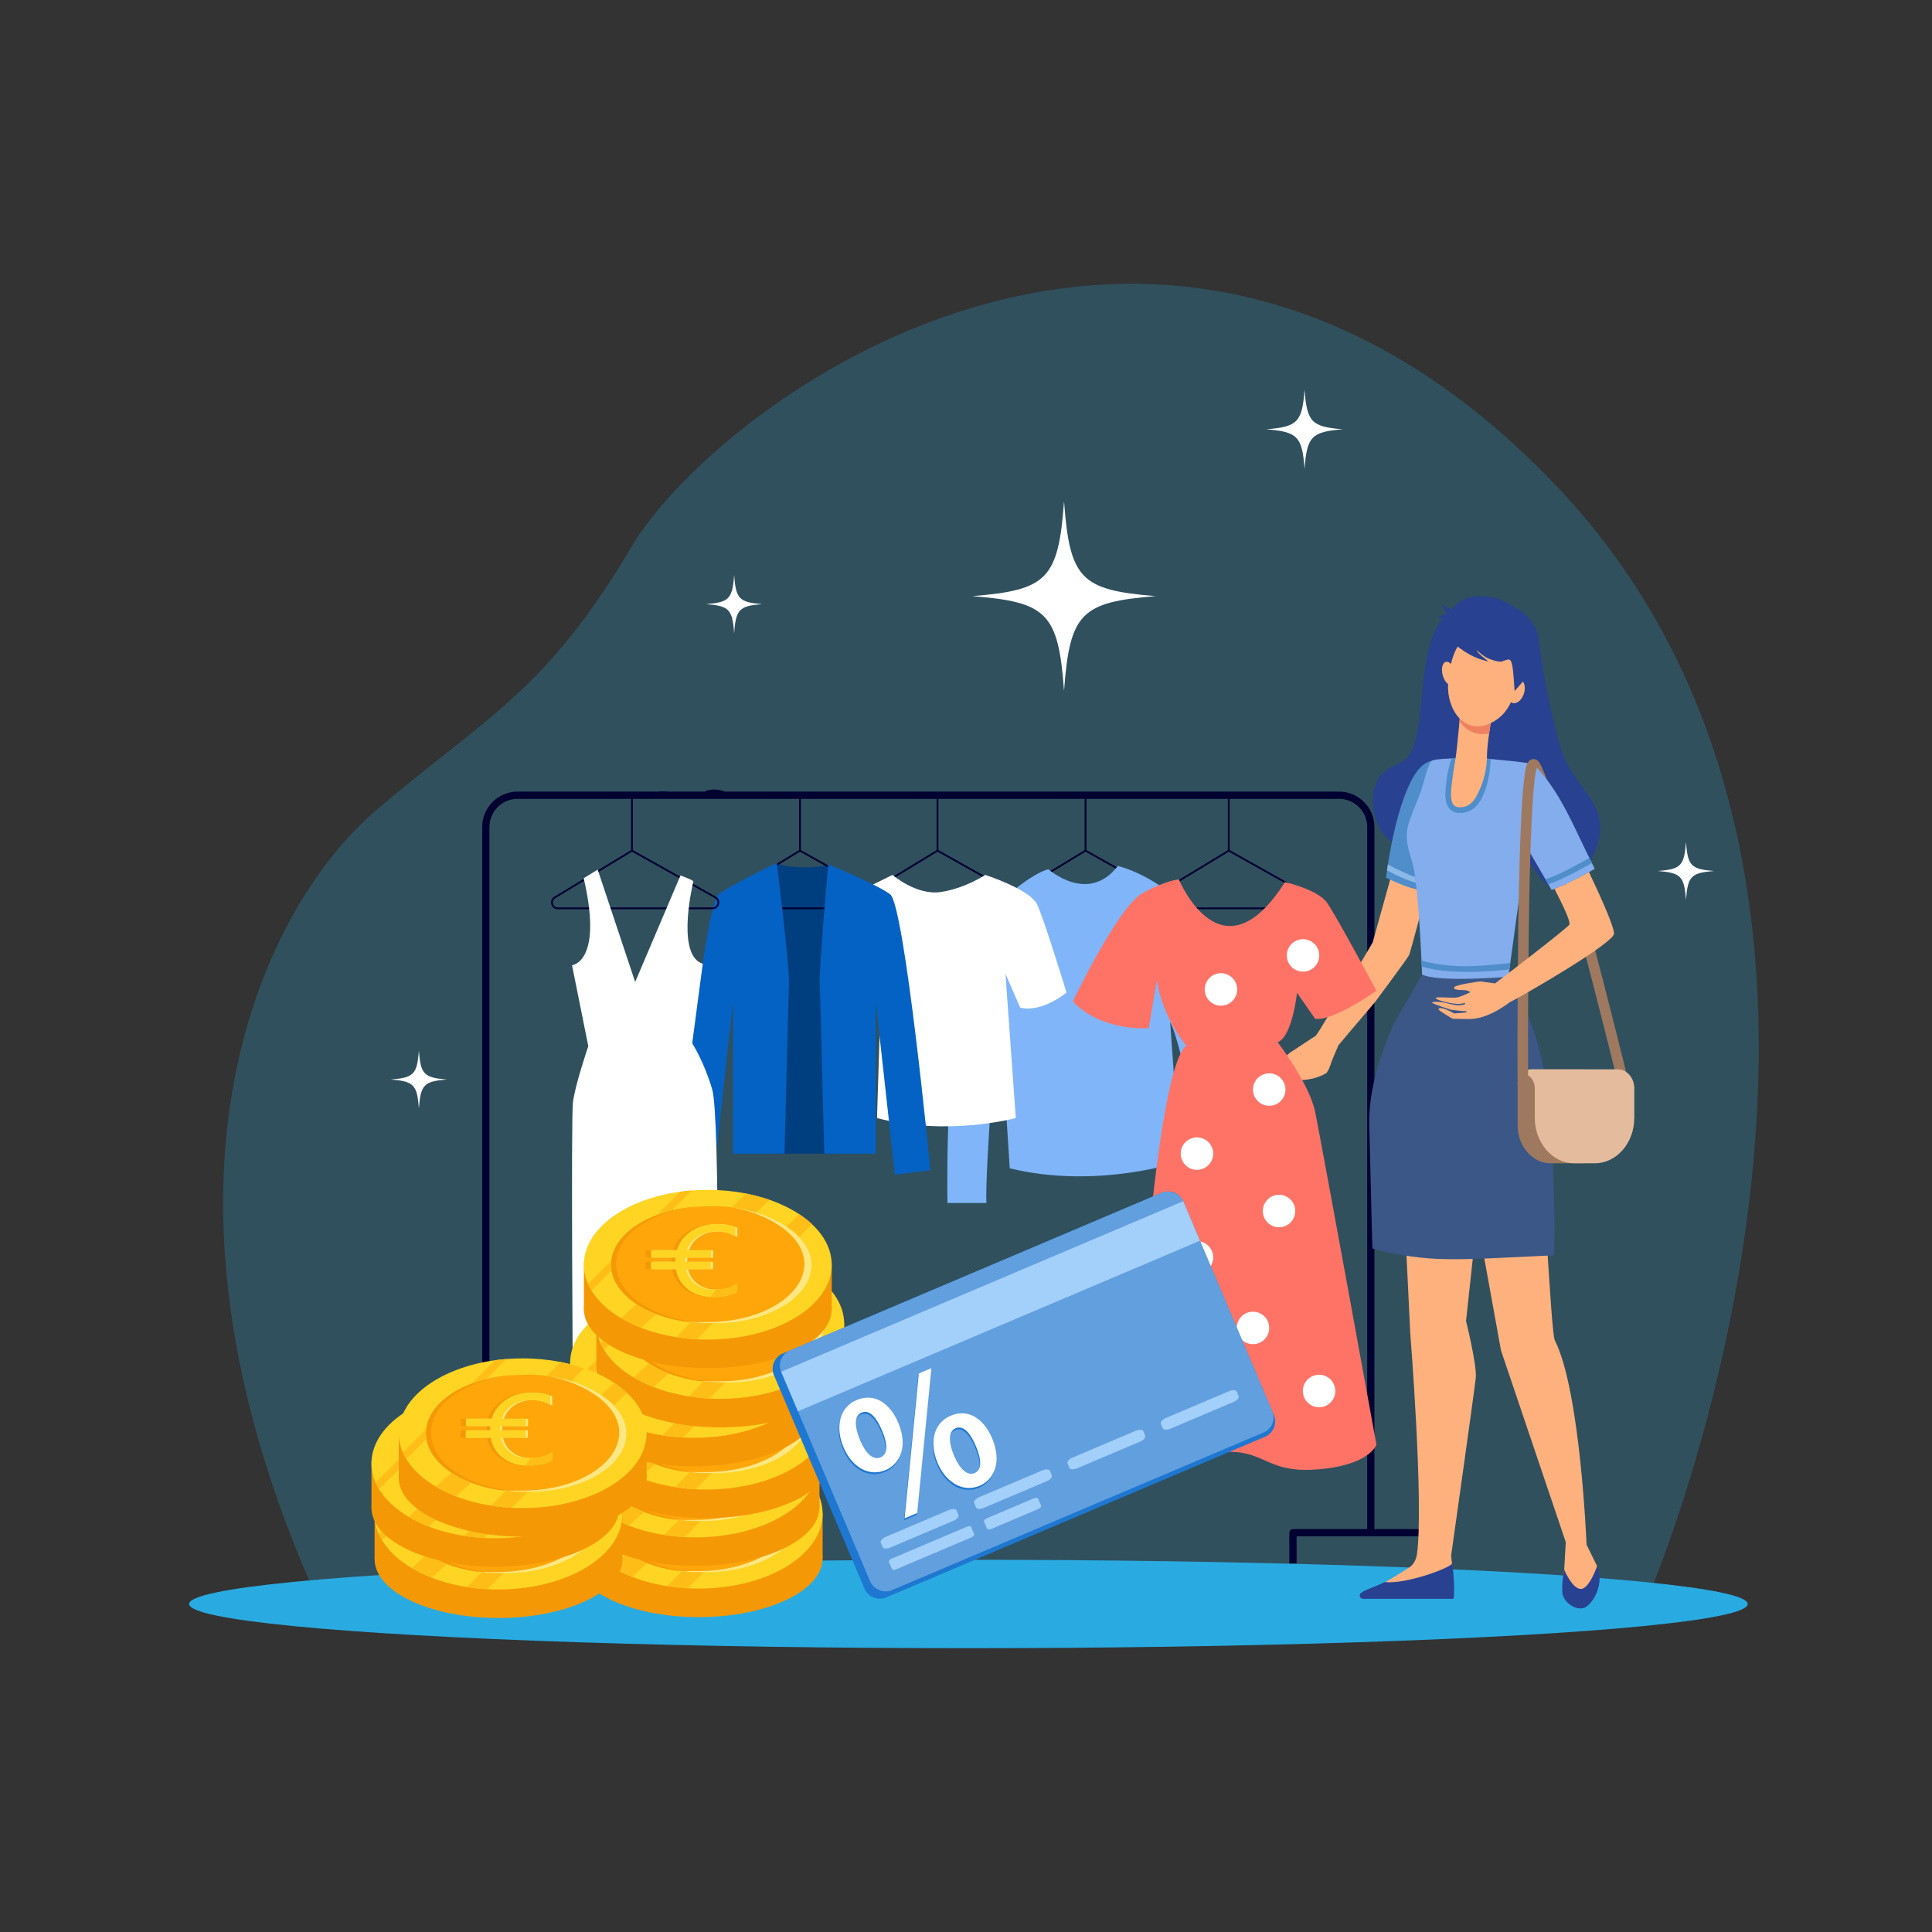<?xml version="1.0" encoding="UTF-8"?><svg id="Layer_1" xmlns="http://www.w3.org/2000/svg" viewBox="0 0 1000 1000"><rect x="0" y="0" width="1000" height="1000" fill="#333333" stroke="none"/><defs><style>.cls-1{fill:#ffd423;}.cls-1,.cls-2,.cls-3,.cls-4,.cls-5,.cls-6,.cls-7,.cls-8,.cls-9,.cls-10,.cls-11,.cls-12,.cls-13,.cls-14,.cls-15,.cls-16,.cls-17,.cls-18,.cls-19,.cls-20,.cls-21,.cls-22,.cls-23,.cls-24,.cls-25,.cls-26,.cls-27,.cls-28{stroke-width:0px;}.cls-2{fill:#619fdf;}.cls-3{fill:#ffa70a;}.cls-4{fill:#284190;}.cls-4,.cls-5,.cls-6,.cls-10,.cls-11,.cls-13,.cls-16,.cls-18,.cls-19,.cls-20,.cls-21,.cls-22,.cls-27{fill-rule:evenodd;}.cls-5{fill:#3a5787;}.cls-6,.cls-14{fill:#a3cffb;}.cls-7{fill:#fde782;}.cls-8{fill:#ffbe17;}.cls-9{fill:#010131;}.cls-10{fill:#ffb17d;}.cls-11{fill:#e4bc9d;}.cls-12{fill:#003f7f;}.cls-13{fill:#1e77d0;}.cls-15{fill:#0462c4;}.cls-16{fill:#4f8dcb;}.cls-17{fill:#f49806;}.cls-18{fill:#ef8161;}.cls-19{fill:#83adec;}.cls-20{fill:#f27960;}.cls-21,.cls-25{fill:#fff;}.cls-22{fill:#8ab9e8;}.cls-23,.cls-28{fill:#29abe2;}.cls-24{fill:#ff7367;}.cls-26{fill:#80b5fa;}.cls-27{fill:#9f795f;}.cls-28{opacity:.25;}</style></defs><path class="cls-28" d="M852.08,828.89s158.45-363.32-47.41-578.33c-205.86-215.01-434.94-40.42-477.96,32.71-44.85,76.23-77.88,89.42-133.07,137.06-55.2,47.64-128.5,188.11-28.84,408.56,385.36-.57,687.29,0,687.29,0Z"/><ellipse id="Ellipse_153" class="cls-23" cx="501.25" cy="830.22" rx="403.37" ry="22.88"/><path class="cls-21" d="M550.75,259.48c-2.94,40.39-8.9,45.96-47.4,49.07,38.5,3.11,44.46,8.68,47.4,49.07,2.94-40.39,8.9-45.96,47.4-49.07-38.5-3.11-44.46-8.68-47.4-49.07Z"/><path class="cls-21" d="M216.81,543.77c-.9,12.33-2.72,14.03-14.47,14.98,11.76.95,13.57,2.65,14.47,14.98.9-12.33,2.72-14.03,14.47-14.98-11.76-.95-13.57-2.65-14.47-14.98Z"/><path class="cls-21" d="M675.24,201.71c-1.23,16.86-3.72,19.19-19.8,20.49,16.08,1.3,18.57,3.62,19.8,20.49,1.23-16.87,3.71-19.19,19.79-20.49-16.08-1.3-18.57-3.63-19.79-20.49Z"/><path class="cls-21" d="M872.66,435.85c-.9,12.33-2.71,14.03-14.47,14.98,11.76.95,13.57,2.65,14.47,14.98.9-12.33,2.72-14.03,14.47-14.98-11.76-.95-13.57-2.65-14.47-14.98Z"/><path class="cls-21" d="M379.99,297.71c-.9,12.33-2.72,14.03-14.47,14.98,11.76.95,13.57,2.65,14.47,14.98.9-12.33,2.72-14.03,14.47-14.98-11.75-.95-13.57-2.65-14.47-14.98Z"/><path class="cls-9" d="M711.41,793.32h-3.76v-365.28c0-8.03-6.53-14.56-14.56-14.56h-425.19c-8.03,0-14.56,6.53-14.56,14.56v362.81h-3.76v-362.81c0-10.1,8.22-18.31,18.31-18.31h425.19c10.1,0,18.31,8.21,18.31,18.31v365.28Z"/><path class="cls-9" d="M677.67,470.62h-80.05c-1.61,0-2.94-1-3.37-2.56-.43-1.55.18-3.1,1.56-3.94l40.2-24.38,43.38,24.32c1.43.8,2.09,2.35,1.68,3.94-.42,1.59-1.75,2.62-3.39,2.62ZM636.02,440.83l-39.73,24.1c-1.23.74-1.38,2.02-1.14,2.88.24.86,1.03,1.87,2.47,1.87h80.05c1.46,0,2.25-1.03,2.48-1.92.23-.88.05-2.17-1.22-2.88l-42.91-24.05Z"/><rect class="cls-9" x="635.54" y="411.61" width=".94" height="28.67"/><path class="cls-9" d="M603.52,470.62h-80.05c-1.61,0-2.94-1-3.37-2.56-.43-1.55.18-3.1,1.56-3.94l40.2-24.38,43.38,24.32c1.43.8,2.09,2.35,1.68,3.94-.42,1.59-1.75,2.62-3.39,2.62ZM561.87,440.83l-39.73,24.1c-1.23.74-1.38,2.02-1.14,2.88.24.86,1.03,1.87,2.47,1.87h80.05c1.46,0,2.25-1.03,2.48-1.92.23-.88.05-2.17-1.22-2.88l-42.91-24.05Z"/><rect class="cls-9" x="561.39" y="411.61" width=".94" height="28.67"/><path class="cls-9" d="M526.91,470.62h-80.05c-1.61,0-2.94-1-3.37-2.56-.43-1.55.18-3.1,1.56-3.94l40.2-24.38,43.38,24.32c1.43.8,2.09,2.35,1.68,3.94-.42,1.59-1.75,2.62-3.39,2.62ZM485.26,440.83l-39.73,24.1c-1.23.74-1.38,2.02-1.14,2.88.24.86,1.03,1.87,2.47,1.87h80.05c1.46,0,2.25-1.03,2.48-1.92.23-.88.05-2.17-1.23-2.88l-42.91-24.05Z"/><rect class="cls-9" x="484.78" y="411.61" width=".94" height="28.67"/><path class="cls-26" d="M578.58,448.23s27.09,5.87,45.63,34.89c18.54,29.02,21.56,124.88,21.56,124.88h-22.37s-10.48-64.94-17.73-79.02l5.14,72.28s-43.03,14.51-88.17,3.45l-5.64-88.44s-7.25,88.44-6.45,106.4h-20.15s-2.42-127.13,20.15-149.24c22.57-22.11,32.11-23.49,32.11-23.49,0,0,20.61,18.31,35.93-1.73Z"/><path class="cls-25" d="M461.99,452.85s12.25,10.7,24.89,8.86c12.64-1.84,23.1-8.86,23.1-8.86,0,0,23.16,7.47,26.85,15.3,3.68,7.83,15.2,45.6,15.2,45.6,0,0-12.65,10.58-23.95,7.83l-7.65-17.5,5.35,74.62s-35.47,9.67-71.85,0l2.3-73.24-6.45,16.58s-14.28,1.38-23.03-8.29c0,0,10.59-47.9,14.28-50.21,3.68-2.3,20.96-10.7,20.96-10.7Z"/><path class="cls-12" d="M428.65,447.78s-13.43,3.14-27.04-.88v150.21h31.89l3.18-124.01-8.03-25.32Z"/><path class="cls-9" d="M455.73,470.62h-80.05c-1.61,0-2.94-1-3.37-2.56-.43-1.55.18-3.1,1.56-3.94l40.2-24.38,43.38,24.32c1.43.8,2.09,2.35,1.68,3.94-.42,1.59-1.75,2.62-3.39,2.62ZM414.08,440.83l-39.73,24.1c-1.23.74-1.38,2.02-1.14,2.88.24.86,1.03,1.87,2.47,1.87h80.05c1.46,0,2.25-1.03,2.48-1.92.23-.88.05-2.17-1.23-2.88l-42.91-24.05Z"/><rect class="cls-9" x="413.6" y="411.61" width=".94" height="28.67"/><path class="cls-15" d="M428.68,447.4s-4.73,53.28-4.37,61.76c.35,8.48,2.32,87.96,2.32,87.96h26.66v-78.69l9.9,89.58,18.38-2.35s-13.3-137.26-20.85-142.79c-7.55-5.53-32.03-15.46-32.03-15.46Z"/><path class="cls-15" d="M402.04,446.7s6.7,53.98,6.34,62.46c-.35,8.48-2.32,87.96-2.32,87.96h-26.66v-78.69l-9.9,89.58-18.38-2.35s13.3-137.26,20.85-142.79c7.55-5.53,30.06-16.16,30.06-16.16Z"/><path class="cls-9" d="M368.77,470.62h-80.05c-1.61,0-2.94-1-3.37-2.56-.43-1.55.18-3.1,1.56-3.94l40.2-24.38,43.38,24.32c1.43.8,2.09,2.35,1.68,3.94-.42,1.59-1.74,2.62-3.39,2.62ZM327.12,440.83l-39.73,24.1c-1.23.74-1.38,2.02-1.14,2.88.24.86,1.03,1.87,2.47,1.87h80.05c1.46,0,2.25-1.03,2.48-1.91.23-.88.05-2.17-1.23-2.88l-42.91-24.05Z"/><rect class="cls-9" x="326.64" y="411.61" width=".94" height="28.67"/><path class="cls-25" d="M352.21,453.14s6.8,2.44,6.65,3.11c-1.43,6.22-8.16,38.52,4.89,42.58l-5.46,41.17s6.21,9.66,10.36,23.95c4.15,14.29,2.65,156.03,2.65,156.03,0,0-15.37,12.9-30.22,11.84-14.84-1.06-28.63-11.13-44.53-5.83,0,0-1.06-146.32,0-155.34,1.06-9.01,7.95-29.16,7.95-29.16l-8.42-41.88s16.23-1.46,6.04-45.06l7.25-4.42,19.39,58.14,23.46-55.14h0Z"/><path class="cls-9" d="M750.64,809.23h-3.76v-14.03h-75.77v14.03h-3.76v-15.9c0-1.04.84-1.88,1.88-1.88h79.52c1.04,0,1.88.84,1.88,1.88v15.9Z"/><path class="cls-9" d="M291.05,809.23h-3.76v-14.03h-75.77v14.03h-3.76v-15.9c0-1.04.84-1.88,1.88-1.88h79.52c1.04,0,1.88.84,1.88,1.88v15.9Z"/><path class="cls-9" d="M337.04,413.41c-.33-.05-.63-.24-.81-.55-.33-.55-.15-1.25.39-1.58.16-.1,4.09-2.38,9.15-1.36.62.12,1.03.73.91,1.36-.12.62-.79,1.03-1.36.9-4.21-.84-7.48,1.06-7.51,1.08-.24.14-.51.19-.77.15Z"/><path class="cls-9" d="M365.59,411.48c-.31-.11-.58-.35-.7-.68-.23-.6.08-1.26.67-1.49.18-.07,4.41-1.63,9.24.3.59.23.88.9.65,1.5-.23.59-.93.88-1.5.65-4-1.59-7.54-.3-7.58-.28-.26.1-.54.1-.78.01Z"/><path class="cls-10" d="M662.06,558.07c.86-.79,3.29-3.44,3.29-3.44.72,1.72,16.58-13.08,5.1-6.55-.71.44-1.57.83-2.27,1.26-.7.44-2.35-.53-2.93-1.35-.58-.83,2.32-3.13,3.32-3.71,3.1-1.94,11.15-7.48,12.11-7.87,1.16-.47,11.99-19.65,16.22-25.93h0c6.62-10.48,12.91-21.59,13.6-22.7l14.25-51.2,20.73-2.05s-15.02,57.05-16.1,59.78c-.52,1.35-17.74,24.44-17.74,24.44-9.19,10.83-17.32,20.36-18.83,22.22,0,0-3.02,6.84-4.68,11.31-1.67,4.43-.86.17-1.52,1.35-8.57-4.61-11.04-10-16.01,2.36,5.08-.9-9.1,16.32-8.55,2.1Z"/><path class="cls-4" d="M796.37,330.71c2.02,16.51,6.99,43.81,12.37,59.1,8.09,23.02,35.26,30.13,6.88,67.31-.84,1.12-2.16,1.77-3.46,2.19-16.54,5.39-15.96-15.86-30.9-20.55-21.27-6.64-46.63,4.04-55.84.24-15.79-6.5-18.66-29.92-9.98-38.46,3.6-3.54,8.77-4.82,12.72-7.93,13.56-16.63.06-70.71,30.31-80.73,10.79-4.24,35,.21,37.9,18.84Z"/><path class="cls-4" d="M744.42,353.4c-1.45-7.13.01-14.36,1.45-21.5,2.15-10.65,9.72-5.94,6.31-.72-6.67,10.18-4.85,6.83-7.76,22.22Z"/><path class="cls-4" d="M749.91,322.72c2.93.27,4.57-.6,4.94-2.62-2.08-3.71-4.99-5.97-8.74-6.77,1.64,1.35,2.9,4.48,3.8,9.38Z"/><path class="cls-4" d="M750.38,322.39c-1.92.37-2.62-.33-2.1-2.11,2.66-3.41,5.3-5.56,7.92-6.43-1.52,1.28-3.46,4.13-5.82,8.54Z"/><path class="cls-4" d="M754.51,324.54c2.67-2.12,3.35-4.18,2.04-6.15-4.72-1.44-8.97-.99-12.74,1.35,2.46-.18,6.02,1.42,10.7,4.81Z"/><path class="cls-4" d="M759.38,331.42c-3.01-.31-4.7.7-5.07,3.05,2.13,4.32,5.13,6.94,8.98,7.87-1.69-1.57-2.99-5.21-3.9-10.91Z"/><path class="cls-27" d="M837.79,561.86l5.29-1.38c-.1-.4-10.15-41.16-20.85-81.76-6.31-23.84-11.6-42.98-15.73-56.81-8.16-27.36-9.97-28.11-11.57-28.78l-2.08,5.18c-.38-.16-.57-.4-.58-.4,1.32,1.5,6.39,12.77,25.33,84.72,10.45,39.69,20.08,78.84,20.18,79.23Z"/><path class="cls-10" d="M770.56,575.15l-11.74,108.61s5.73,22.97,5.04,29.49c-.69,6.48-12.77,92.07-12.77,92.07l.55,4.71.29,13.91-45.12.35s9.51-4.38,22.81-13.12c.99-.63,3.25-2.69,3.81-6.8,3.55-26.37-3.48-114.33-3.48-114.33l-5.54-114.54,46.15-.36Z"/><path class="cls-10" d="M796.23,595.71c2.53.67,6.42,93.9,8.53,98.01,13.28,26.17,16.44,105.8,16.44,105.8l5.48,11.15-1.27,10.75s-9.92,5.9-16.87,1.9l1.08-10.75.83-14.35-33.53-99.2-18.35-101.17,37.66-2.14Z"/><path class="cls-5" d="M710.33,646.23l-1.6-64.29c-.28-18.18,5.57-35.62,12.77-52.19l15.21-26.44c4.9,1.58,7.6-13.4,12.75-12.81,3.9.43,6.55,1.38,10.16,1.62,6.79.4,10.92,14.15,18.2,13.28.04.44,4.55,2.18,4.66,2.45,3.48,9.73,12.38,20.13,17.12,48.99,5.38,32.78,5.35,89.07,4.69,92.91-51.49,2.33-63.76,4.19-93.96-3.52Z"/><path class="cls-4" d="M752.15,827.55h-46.59c-1.73-.16-2.14-1.62-1.55-2.53,1.23-1.86,6.67-3.2,12.78-6.13,10.71,1.15,33.13-7,34.83-9.57.97,5.14,1.49,17.99.53,18.23Z"/><path class="cls-4" d="M826.66,810.62s-4.15,12.18-8.61,11.82c-4.48-.36-8.39-9.93-8.39-9.93,0,0-1.68,8.07-.89,12.5.77,4.47,7.15,9.01,11.52,7.04,4.35-2.02,10.28-12.3,6.38-21.43Z"/><path class="cls-16" d="M740.05,461.68s-6.49-.83-12.71-3.09c-3.73-1.34-9.94-4.27-9.94-4.27,0,0,3.49-30.29,12.26-48.63,3.64-7.59,7.3-11.27,12.42-12.14l-2.03,68.12Z"/><path class="cls-19" d="M728.78,427.4c1.31-4.9,4.24-11.39,5.92-15.81,2.85-7.59,3.7-14.67,6.21-17.67,1.35-1.62,18.74-1.39,20.87-1.62.88-.08,4.36.16,7.72.36h0c1.98.24,21.56,1.82,24.4,3.04,14.11,14.15,20.94,33.21,31.55,54.01,0,0-7.95,4.67-14.28,7.63-2.75,1.26-8.03,3.32-8.03,3.32l-12.23-21.07c-.13-.12-.76-.79-.95-.36-.28.71-9.21,66.34-9.21,66.34,0,0-36.2,3.05-44.69-1.15,0,0-1.57-43.8-4.69-56.65-1.16-4.74-4.71-12.45-2.58-20.36Z"/><path class="cls-10" d="M771.88,372.53s-2.71,15.26-2.18,21.31c.55,6.01-2.06,25.42-13.78,25.5-11.72.08-3.76-20.17-2.66-26.1,1.11-5.89,2.9-28.7,2.9-28.7l15.72,7.99Z"/><path class="cls-18" d="M755.46,373.24c.18-5.02.71-8.7.71-8.7l15.72,7.99s-.56,3.12-1.11,7.08c-6.89,1.5-12.33-1.74-15.32-6.36Z"/><path class="cls-10" d="M772.21,328.13s6.61,2.41,10.21,9.76c3.59,7.35,4.76,27.91-9.72,35.82-14.49,7.95-24.04-6.64-23.15-19.73.9-13.09,4.92-30.2,22.65-25.86Z"/><path class="cls-10" d="M746.76,349.56c.91,3.28,3.06,5.5,4.83,4.94,1.75-.55,2.44-3.64,1.52-6.92-.91-3.28-3.07-5.53-4.82-4.98-1.75.55-2.44,3.68-1.53,6.96Z"/><path class="cls-10" d="M781.14,356.04c-1.28,3.28-.64,6.72,1.41,7.71,2.07.95,4.76-.91,6.03-4.19,1.28-3.28.64-6.72-1.41-7.71-2.05-.95-4.75.91-6.03,4.19Z"/><path class="cls-27" d="M785.53,561.63v20.83c0,10.83,7.64,19.65,17.05,19.65h17.53v-48.63h-27.52c-1.9,0-3.6.83-4.87,2.25-1.35,1.46-2.2,3.56-2.2,5.89Z"/><path class="cls-11" d="M787.74,555.74h.12c3.61,0,6.55,3.36,6.55,7.51v15.34c0,12.97,9.14,23.52,20.41,23.52h10.68c11.27,0,20.41-10.56,20.41-23.52v-15.26c0-5.42-3.84-9.84-8.55-9.84h-44.74c-1.9,0-3.6.83-4.87,2.25Z"/><path class="cls-27" d="M785.48,561.19l5.46-.04c-.01-.36-.18-39.06.34-78.52.3-23.16.77-42.06,1.42-56.14,1.1-24.04,2.43-28.35,2.81-29.06.06-1.31-.59-4.31-.59-4.31-.98-.4-2.08-.28-2.96.32-1.4.99-2.28,2.84-3.13,10.28-.54,4.63-1.01,11.19-1.43,19.49-.7,13.96-1.2,33.01-1.54,56.77-.56,40.41-.38,80.81-.38,81.21Z"/><path class="cls-10" d="M758.1,524.15c-.69.12-5.5.4-5.5.4,0,0-7.04-4.23-8.05-2.22-.31.6,7.3,4.95,7.3,4.95,0,0,7.36.24,9.11.15,3.27-.07,10.16-.99,20.4-8.61,8.86-4.51,53.38-30.48,54.03-35.43.39-2.92-6.39-18.19-12.94-31.99-2.91,1.62-7.4,4.08-11.29,5.93-1.84.83-4.81,2.02-6.57,2.73,4.26,8.22,8.29,16.68,7.76,18.42-.46,1.55-38.48,30.53-38.48,30.53l-7.59-1.03s-13.39,1.62-13.7,3.2c-.33,1.59,5.64,1.19,6.43,1.43.45.12,1.33.43,2.08.95-2.2,1.03-5.7,2.72-7.66,2.81-4.48.16-9.69-.52-10.26.12-.66.75,6.17,2.84,11,3.12,1.98.12,3.17-.47,4.03-.32,1.16.24-.89,1.19-4.17.99-1.89-.12-5.16-1.14-7.23-1.46-3.4-.48-5.29-.2-5.58.08-.46.47,9.64,3.71,9.64,3.71,0,0,6.58.87,8.09.79,0,0,.92.4-.84.75Z"/><path class="cls-4" d="M783.95,357.71c9.07-10.65,9.29-9.19,12.11-14.85.33-41.49-48.43-41.87-46.04-19.64-4.07,4.78-.68,7.04,2.86,10.08,7.66,6.6,13.25,7.92,17.18,9.07,1.26.37-5.52-4.24-5.73-5.68-.05-.34,2.44,2.19,5.06,3.69,1.35.78,6.45,2.53,8.07,1.99,4.91-1.65,5.28-3.74,6.51,15.34Z"/><path class="cls-16" d="M753.39,392.51c-1.14,6.74-1.93,12.26-2.28,16.33-.23,2.73-.06,4.86.5,6.37.46,1.27,1.23,2.08,2.3,2.42h0c.29.09.64.16,1.03.19,3.89.29,6.92-1.51,9.08-5.39,2.36-4.23,5.21-10.78,5.63-19.77l1.95.18c-.45,9.44-2.46,16.36-5.04,20.99-2.77,4.98-6.72,7.28-11.84,6.89h-.01c-.57-.05-1.13-.16-1.67-.33h0c-1.97-.63-3.35-2.03-4.15-4.19-.71-1.91-.93-4.45-.66-7.61.36-4.27.88-9.28,3.05-16.03l2.13-.06Z"/><path class="cls-16" d="M735.75,497.18c5.22,1.56,12.06,2.63,19.53,2.89,7.53.26,16.61-.52,26.42-1.59l-.45,3.3c-9.93,1.08-18.39,1.45-26.06,1.19-7.74-.26-13.86-1.07-19.31-2.7l-.13-3.09Z"/><path class="cls-16" d="M823.95,446.75c-6.14,3.41-11.05,5.98-14.85,7.78-3.92,1.85-6.13,2.8-7.78,3.02l-1.46-2.52c1.34-.19,4.34-1.41,8-3.13,3.79-1.8,8.76-4.44,14.79-7.79l1.3,2.64Z"/><path class="cls-22" d="M718.36,447.45c2.9,1.57,6.01,3.11,8.4,4.16,2.35,1.03,3.86,1.76,5.69,2.28l.4,3.06c-1.96-.56-4.78-1.58-7.27-2.67-2.44-1.07-4.69-2.17-7.68-3.79l.46-3.04Z"/><path class="cls-20" d="M681.74,545.46s-6.38,2.41-9.05-.86c0,0,.8,2.45,3.37,2.88,2.57.47,5.68-2.02,5.68-2.02Z"/><path class="cls-10" d="M669.39,546.8c-15.02,12.27,5.5,15.72,17.28,8.53,10.31-17.57-16.23-9.38-17.28-8.53Z"/><ellipse class="cls-17" cx="361.65" cy="806.59" rx="64.13" ry="30.44"/><polygon class="cls-17" points="297.52 782.43 297.52 806.59 425.79 806.59 425.79 782.99 297.52 782.43"/><path class="cls-1" d="M425.79,783.5c0,21.4-28.71,38.75-64.14,38.75-1.93,0-3.85-.05-5.74-.15-3.63-.19-7.16-.57-10.59-1.11-6.52-1.03-12.64-2.67-18.18-4.81-3.75-1.45-7.24-3.13-10.41-5.01-6.72-3.98-11.99-8.85-15.3-14.3-.68-1.12-1.28-2.27-1.79-3.44-1.39-3.17-2.13-6.49-2.13-9.93,0-18.43,21.3-33.86,49.83-37.78,1.92-.27,3.88-.48,5.86-.63,2.76-.22,5.58-.33,8.44-.33,6.85,0,13.45.65,19.65,1.85,4.27.83,8.35,1.92,12.17,3.25,5.79,2,11.02,4.54,15.5,7.49,2.42,1.59,4.61,3.31,6.57,5.14,6.49,6.06,10.25,13.27,10.25,21.02Z"/><path class="cls-3" d="M411.71,783.5c0,16.7-22.41,30.24-50.05,30.24s-50.05-13.54-50.05-30.24,22.43-29.18,50.05-30.24c28.54-1.1,50.05,13.54,50.05,30.24Z"/><path class="cls-17" d="M364.3,813.66c-27.64,0-50.05-13.54-50.05-30.24s20.25-28.9,46-30.15c-26.99.45-48.64,13.81-48.64,30.23s22.41,30.24,50.05,30.24c1.37,0,2.72-.03,4.06-.1-.47,0-.94.01-1.41.01Z"/><path class="cls-7" d="M374.64,753.82c20.23,3.88,37.03,15.62,37.03,29.13,0,16.7-22.41,30.24-50.05,30.24-3.96,0-7.78.21-11.48-.31,4.78.92,9.85.92,15.14.92,27.64,0,50.05-13.54,50.05-30.24,0-14.31-18.58-26.6-40.68-29.74Z"/><path class="cls-8" d="M311.58,783.56c0-.74.05-1.47.14-2.2l-12.07,12.07,1.79,3.44,10.39-10.39c-.16-.96-.24-1.94-.24-2.92Z"/><path class="cls-8" d="M342.81,755.5l10.41-10.41c-1.99.16-3.94.37-5.86.63l-12.25,12.25c2.43-.95,5.01-1.78,7.7-2.48Z"/><path class="cls-8" d="M386.75,756.57l6.72-6.72-12.17-3.25-7.18,7.18c4.54.49,8.61,1.61,12.63,2.79Z"/><path class="cls-8" d="M324.66,803.93l-7.92,7.23c3.17,1.88,6.65,3.56,10.41,5.01l7.77-7.08c-3.64-1.63-7.46-3.01-10.25-5.17Z"/><path class="cls-8" d="M408.97,769.05l6.56-6.56c-1.95-1.82-4.15-3.54-6.57-5.14l-6.37,6.37c2.44,1.63,4.58,3.42,6.37,5.33Z"/><path class="cls-8" d="M363.45,813.8c-3.54,0-7.23-.11-10.57-.51l-7.56,7.7c3.43.54,6.96.92,10.59,1.11l8.31-8.31c-.26,0-.51,0-.77,0Z"/><path class="cls-17" d="M353,770.56c-1.73,1.53-2.98,3.35-3.76,5.45h13.28v3.81h-14.15c-.07.64-.1,1.3-.1,1.98,0,.07,0,.14,0,.22h14.16v3.81h-13.7c.64,2.62,1.97,4.82,3.96,6.61,2.95,2.64,6.82,3.96,11.61,3.96.12,0,.24,0,.36,0,.22,0,.43,0,.64-.01.19,0,.38-.01.56-.02,3.76-.17,7.07-.96,9.91-2.38.02-.01.04-.02.06-.03v4.15c-.16.07-.31.13-.47.2-1.56.63-3.29,1.11-5.2,1.44,0,0,0,0-.01,0-1.88.32-3.92.49-6.14.5-.13,0-.27,0-.4,0-.19,0-.38,0-.57,0-6.03-.1-10.88-1.77-14.55-5.02-2.87-2.53-4.65-5.67-5.34-9.4h-13.73v-3.81h13.39c0-.75.04-1.48.11-2.2h-13.42v-3.81h14.19c.99-3.15,2.83-5.86,5.51-8.13,4.26-3.6,9.66-5.4,16.2-5.4.11,0,.22,0,.33,0,.02,0,.04,0,.06,0,.2,0,.4,0,.59,0,3.76.07,6.91.57,9.44,1.49v4.56c-.9-.42-1.84-.78-2.8-1.07-.18-.06-.36-.11-.54-.16-1.97-.56-4.05-.88-6.24-.94-.19,0-.37-.01-.56-.01h-.01c-.11,0-.23,0-.34,0-5.08,0-9.2,1.4-12.35,4.21Z"/><path class="cls-7" d="M355.47,770.56c-1.63,1.53-2.8,3.35-3.54,5.45h12.49v3.81h-13.32c-.06.64-.09,1.3-.09,1.98,0,.07,0,.14,0,.22h13.33v3.81h-12.89c.61,2.62,1.85,4.82,3.73,6.61,2.61,2.48,5.98,3.8,10.12,3.95.09,0,.18,0,.28,0,.09,0,.17,0,.26,0,.09,0,.18,0,.27,0,3.64,0,6.86-.62,9.65-2.41,0,0,.01,0,.02-.01.4-.26.8-.54,1.19-.86l-.19,4.32c-.3.22-.61.42-.94.61-.15.09-.31.17-.47.25-.06.03-.12.06-.18.09-1.1.53-2.32.89-3.62,1.13-.46.08-.92.16-1.4.21,0,0,0,0-.01,0-1.72.21-3.54.26-5.41.26-.51,0-1.01-.01-1.5-.03-5.12-.23-8.76-1.69-12.01-4.74-2.7-2.53-4.37-5.67-5.03-9.4h-12.92v-3.81h12.6c0-.75.04-1.48.1-2.2h-12.63v-3.81h13.35c.93-3.15,2.66-5.86,5.18-8.13,3.84-3.45,8.67-5.25,14.48-5.39.08,0,.16,0,.24,0,.17,0,.35,0,.52,0,1.96,0,3.76.22,5.39.57,0,0,.01,0,.02,0,1,.21,1.94.47,2.81.76.56.18,1.09.37,1.59.57v4.78c-.37-.18-.75-.36-1.13-.54-.04-.02-.08-.04-.12-.05-.69-.32-1.39-.62-2.11-.89-.19-.07-.38-.14-.57-.21-1.88-.67-3.86-1.12-5.95-1.12-.19,0-.38,0-.57,0-.09,0-.17,0-.26,0-4.4.15-8,1.55-10.8,4.19Z"/><path class="cls-1" d="M375.84,763.98v4.64s-.08-.04-.12-.06c-.69-.33-1.39-.63-2.11-.89-.37-.13-.74-.26-1.11-.37-1.89-.57-3.88-.9-5.98-.95-.19,0-.37,0-.56,0-.09,0-.17,0-.26,0h-.01c-4.66.05-8.44,1.45-11.35,4.2-1.63,1.53-2.8,3.35-3.54,5.45h12.49v3.81h-13.32c-.06.64-.09,1.3-.09,1.98,0,.07,0,.14,0,.22h13.33v3.81h-12.89c.61,2.62,1.85,4.82,3.73,6.61,2.71,2.58,6.25,3.9,10.61,3.96.11,0,.21,0,.32,0,.2,0,.4,0,.59,0,.09,0,.18,0,.27,0,3.78-.1,7.09-.9,9.92-2.39.03-.01.05-.03.08-.04v4.15c-.21.1-.43.19-.65.29-1.11.47-2.32.84-3.62,1.13-2.15.48-4.56.72-7.22.72-.11,0-.21,0-.32,0-.32,0-.64-.01-.95-.03-5.33-.23-9.65-1.89-12.95-4.99-2.7-2.53-4.37-5.67-5.03-9.4h-12.92v-3.81h12.6c0-.75.04-1.48.1-2.2h-12.63v-3.81h13.35c.94-3.15,2.66-5.86,5.18-8.13,3.94-3.55,8.93-5.35,14.95-5.4.02,0,.04,0,.06,0,.07,0,.15,0,.22,0,.2,0,.41,0,.61,0,2.19.03,4.16.22,5.91.57,0,0,.01,0,.02,0,1.01.2,1.94.45,2.81.76.16.05.31.11.46.17Z"/><path class="cls-8" d="M376.97,793.13l-.19,4.32c-.3.22-.61.42-.94.61v.05c-.21.1-.43.19-.65.29-1.1.53-2.32.89-3.62,1.13-2.15.48-4.56.72-7.22.72-.11,0-.21,0-.32,0-.13,0-.27,0-.4,0-.19,0-.38,0-.57,0l.02-.02.18-.25,2.58-3.57h0s.02-.03.02-.03c3.76-.17,7.07-.96,9.91-2.38.4-.26.8-.54,1.19-.86Z"/><ellipse class="cls-17" cx="360.04" cy="780.08" rx="64.13" ry="30.44"/><polygon class="cls-17" points="295.9 755.92 295.9 780.08 424.17 780.08 424.17 756.48 295.9 755.92"/><path class="cls-1" d="M424.17,757c0,21.4-28.71,38.75-64.14,38.75-1.93,0-3.85-.05-5.74-.15-3.63-.19-7.16-.57-10.59-1.11-6.52-1.03-12.64-2.67-18.18-4.81-3.75-1.45-7.24-3.13-10.41-5.01-6.72-3.98-11.99-8.85-15.3-14.3-.68-1.12-1.28-2.27-1.79-3.44-1.39-3.17-2.13-6.49-2.13-9.93,0-18.43,21.3-33.86,49.83-37.78,1.92-.27,3.88-.48,5.86-.63,2.76-.22,5.58-.33,8.44-.33,6.85,0,13.45.65,19.65,1.85,4.27.83,8.35,1.92,12.17,3.25,5.79,2,11.02,4.54,15.5,7.49,2.42,1.59,4.61,3.31,6.57,5.14,6.49,6.06,10.25,13.27,10.25,21.02Z"/><path class="cls-3" d="M410.09,757c0,16.7-22.41,30.24-50.05,30.24s-50.05-13.54-50.05-30.24,22.43-29.18,50.05-30.24c28.54-1.1,50.05,13.54,50.05,30.24Z"/><path class="cls-17" d="M362.68,787.16c-27.64,0-50.05-13.54-50.05-30.24s20.25-28.9,46-30.15c-26.99.45-48.64,13.81-48.64,30.23s22.41,30.24,50.05,30.24c1.37,0,2.72-.03,4.06-.1-.47,0-.94.01-1.41.01Z"/><path class="cls-7" d="M373.02,727.31c20.23,3.88,37.03,15.62,37.03,29.13,0,16.7-22.41,30.24-50.05,30.24-3.96,0-7.78.21-11.48-.31,4.78.92,9.85.92,15.14.92,27.64,0,50.05-13.54,50.05-30.24,0-14.31-18.58-26.6-40.68-29.74Z"/><path class="cls-8" d="M309.97,757.05c0-.74.05-1.47.14-2.2l-12.07,12.07,1.79,3.44,10.39-10.39c-.16-.96-.24-1.94-.24-2.92Z"/><path class="cls-8" d="M341.19,728.99l10.41-10.41c-1.99.16-3.94.37-5.86.63l-12.25,12.25c2.43-.95,5.01-1.78,7.7-2.48Z"/><path class="cls-8" d="M385.14,730.06l6.72-6.72-12.17-3.25-7.18,7.18c4.54.49,8.61,1.61,12.63,2.79Z"/><path class="cls-8" d="M323.05,777.42l-7.92,7.23c3.17,1.88,6.65,3.56,10.41,5.01l7.77-7.08c-3.64-1.63-7.46-3.01-10.25-5.17Z"/><path class="cls-8" d="M407.36,742.54l6.56-6.56c-1.95-1.82-4.15-3.54-6.57-5.14l-6.37,6.37c2.44,1.63,4.58,3.42,6.37,5.33Z"/><path class="cls-8" d="M361.84,787.29c-3.54,0-7.23-.11-10.57-.51l-7.56,7.7c3.43.54,6.96.92,10.59,1.11l8.31-8.31c-.26,0-.51,0-.77,0Z"/><path class="cls-17" d="M351.38,744.05c-1.73,1.53-2.98,3.35-3.76,5.45h13.28v3.81h-14.15c-.07.64-.1,1.3-.1,1.98,0,.07,0,.14,0,.22h14.16v3.81h-13.7c.64,2.62,1.97,4.82,3.96,6.61,2.95,2.64,6.82,3.96,11.61,3.96.12,0,.24,0,.36,0,.22,0,.43,0,.64-.01.19,0,.38-.01.56-.02,3.76-.17,7.07-.96,9.91-2.38.02-.01.04-.02.06-.03v4.15c-.16.07-.31.13-.47.2-1.56.63-3.29,1.11-5.2,1.44,0,0,0,0-.01,0-1.88.32-3.92.49-6.14.5-.13,0-.27,0-.4,0-.19,0-.38,0-.57,0-6.03-.1-10.88-1.77-14.55-5.02-2.87-2.53-4.65-5.67-5.34-9.4h-13.73v-3.81h13.39c0-.75.04-1.48.11-2.2h-13.42v-3.81h14.19c.99-3.15,2.83-5.86,5.51-8.13,4.26-3.6,9.66-5.4,16.2-5.4.11,0,.22,0,.33,0,.02,0,.04,0,.06,0,.2,0,.4,0,.59,0,3.76.07,6.91.57,9.44,1.49v4.56c-.9-.42-1.84-.78-2.8-1.07-.18-.06-.36-.11-.54-.16-1.97-.56-4.05-.88-6.24-.94-.19,0-.37-.01-.56-.01h-.01c-.11,0-.23,0-.34,0-5.08,0-9.2,1.4-12.35,4.21Z"/><path class="cls-7" d="M353.86,744.05c-1.63,1.53-2.8,3.35-3.54,5.45h12.49v3.81h-13.32c-.06.64-.09,1.3-.09,1.98,0,.07,0,.14,0,.22h13.33v3.81h-12.89c.61,2.62,1.85,4.82,3.73,6.61,2.61,2.48,5.98,3.8,10.12,3.95.09,0,.18,0,.28,0,.09,0,.17,0,.26,0,.09,0,.18,0,.27,0,3.64,0,6.86-.62,9.65-2.41,0,0,.01,0,.02-.01.4-.26.8-.54,1.19-.86l-.19,4.32c-.3.22-.61.42-.94.61-.15.09-.31.17-.47.25-.06.03-.12.06-.18.09-1.1.53-2.32.89-3.62,1.13-.46.08-.92.16-1.4.21,0,0,0,0-.01,0-1.72.21-3.54.26-5.41.26-.51,0-1.01-.01-1.5-.03-5.12-.23-8.76-1.69-12.01-4.74-2.7-2.53-4.37-5.67-5.03-9.4h-12.92v-3.81h12.6c0-.75.04-1.48.1-2.2h-12.63v-3.81h13.35c.93-3.15,2.66-5.86,5.18-8.13,3.84-3.45,8.67-5.25,14.48-5.39.08,0,.16,0,.24,0,.17,0,.35,0,.52,0,1.96,0,3.76.22,5.39.57,0,0,.01,0,.02,0,1,.21,1.94.47,2.81.76.56.18,1.09.37,1.59.57v4.78c-.37-.18-.75-.36-1.13-.54-.04-.02-.08-.04-.12-.05-.69-.32-1.39-.62-2.11-.89-.19-.07-.38-.14-.57-.21-1.88-.67-3.86-1.12-5.95-1.12-.19,0-.38,0-.57,0-.09,0-.17,0-.26,0-4.4.15-8,1.55-10.8,4.19Z"/><path class="cls-1" d="M374.22,737.48v4.64s-.08-.04-.12-.06c-.69-.33-1.39-.63-2.11-.89-.37-.13-.74-.26-1.11-.37-1.89-.57-3.88-.9-5.98-.95-.19,0-.37,0-.56,0-.09,0-.17,0-.26,0h-.01c-4.66.05-8.44,1.45-11.35,4.2-1.63,1.53-2.8,3.35-3.54,5.45h12.49v3.81h-13.32c-.06.64-.09,1.3-.09,1.98,0,.07,0,.14,0,.22h13.33v3.81h-12.89c.61,2.62,1.85,4.82,3.73,6.61,2.71,2.58,6.25,3.9,10.61,3.96.11,0,.21,0,.32,0,.2,0,.4,0,.59,0,.09,0,.18,0,.27,0,3.78-.1,7.09-.9,9.92-2.39.03-.01.05-.03.08-.04v4.15c-.21.1-.43.19-.65.29-1.11.47-2.32.84-3.62,1.13-2.15.48-4.56.72-7.22.72-.11,0-.21,0-.32,0-.32,0-.64-.01-.95-.03-5.33-.23-9.65-1.89-12.95-4.99-2.7-2.53-4.37-5.67-5.03-9.4h-12.92v-3.81h12.6c0-.75.04-1.48.1-2.2h-12.63v-3.81h13.35c.94-3.15,2.66-5.86,5.18-8.13,3.94-3.55,8.93-5.35,14.95-5.4.02,0,.04,0,.06,0,.07,0,.15,0,.22,0,.2,0,.41,0,.61,0,2.19.03,4.16.22,5.91.57,0,0,.01,0,.02,0,1.01.2,1.94.45,2.81.76.16.05.31.11.46.17Z"/><path class="cls-8" d="M375.35,766.63l-.19,4.32c-.3.22-.61.42-.94.61v.05c-.21.1-.43.19-.65.29-1.1.53-2.32.89-3.62,1.13-2.15.48-4.56.72-7.22.72-.11,0-.21,0-.32,0-.13,0-.27,0-.4,0-.19,0-.38,0-.57,0l.02-.02.18-.25,2.58-3.57h0s.02-.03.02-.03c3.76-.17,7.07-.96,9.91-2.38.4-.26.8-.54,1.19-.86Z"/><ellipse class="cls-17" cx="365.69" cy="755.32" rx="64.13" ry="30.44"/><polygon class="cls-17" points="301.56 731.17 301.56 755.32 429.82 755.32 429.82 731.72 301.56 731.17"/><path class="cls-1" d="M429.82,732.24c0,21.4-28.71,38.75-64.14,38.75-1.93,0-3.85-.05-5.74-.15-3.63-.19-7.16-.57-10.59-1.11-6.52-1.03-12.64-2.67-18.18-4.81-3.75-1.45-7.24-3.13-10.41-5.01-6.72-3.98-11.99-8.85-15.3-14.3-.68-1.12-1.28-2.27-1.79-3.44-1.39-3.17-2.13-6.49-2.13-9.93,0-18.43,21.3-33.86,49.83-37.78,1.92-.27,3.88-.48,5.86-.63,2.76-.22,5.58-.33,8.44-.33,6.85,0,13.45.65,19.65,1.85,4.27.83,8.35,1.92,12.17,3.25,5.79,2,11.02,4.54,15.5,7.49,2.42,1.59,4.61,3.31,6.57,5.14,6.49,6.06,10.25,13.27,10.25,21.02Z"/><path class="cls-3" d="M415.74,732.24c0,16.7-22.41,30.24-50.05,30.24s-50.05-13.54-50.05-30.24,22.43-29.18,50.05-30.24c28.54-1.1,50.05,13.54,50.05,30.24Z"/><path class="cls-17" d="M368.33,762.4c-27.64,0-50.05-13.54-50.05-30.24s20.25-28.9,46-30.15c-26.99.45-48.64,13.81-48.64,30.23s22.41,30.24,50.05,30.24c1.37,0,2.72-.03,4.06-.1-.47,0-.94.01-1.41.01Z"/><path class="cls-7" d="M378.68,702.55c20.23,3.88,37.03,15.62,37.03,29.13,0,16.7-22.41,30.24-50.05,30.24-3.96,0-7.78.21-11.48-.31,4.78.92,9.85.92,15.14.92,27.64,0,50.05-13.54,50.05-30.24,0-14.31-18.58-26.6-40.68-29.74Z"/><path class="cls-8" d="M315.62,732.29c0-.74.05-1.47.14-2.2l-12.07,12.07,1.79,3.44,10.39-10.39c-.16-.96-.24-1.94-.24-2.92Z"/><path class="cls-8" d="M346.84,704.23l10.41-10.41c-1.99.16-3.94.37-5.86.63l-12.25,12.25c2.43-.95,5.01-1.78,7.7-2.48Z"/><path class="cls-8" d="M390.79,705.31l6.72-6.72-12.17-3.25-7.18,7.18c4.54.49,8.61,1.61,12.63,2.79Z"/><path class="cls-8" d="M328.7,752.67l-7.92,7.23c3.17,1.88,6.65,3.56,10.41,5.01l7.77-7.08c-3.64-1.63-7.46-3.01-10.25-5.17Z"/><path class="cls-8" d="M413.01,717.78l6.56-6.56c-1.95-1.82-4.15-3.54-6.57-5.14l-6.37,6.37c2.44,1.63,4.58,3.42,6.37,5.33Z"/><path class="cls-8" d="M367.49,762.54c-3.54,0-7.23-.11-10.57-.51l-7.56,7.7c3.43.54,6.96.92,10.59,1.11l8.31-8.31c-.26,0-.51,0-.77,0Z"/><path class="cls-17" d="M357.03,719.3c-1.73,1.53-2.98,3.35-3.76,5.45h13.28v3.81h-14.15c-.07.64-.1,1.3-.1,1.98,0,.07,0,.14,0,.22h14.16v3.81h-13.7c.64,2.62,1.97,4.82,3.96,6.61,2.95,2.64,6.82,3.96,11.61,3.96.12,0,.24,0,.36,0,.22,0,.43,0,.64-.01.19,0,.38-.01.56-.02,3.76-.17,7.07-.96,9.91-2.38.02-.01.04-.02.06-.03v4.15c-.16.07-.31.13-.47.2-1.56.63-3.29,1.11-5.2,1.44,0,0,0,0-.01,0-1.88.32-3.92.49-6.14.5-.13,0-.27,0-.4,0-.19,0-.38,0-.57,0-6.03-.1-10.88-1.77-14.55-5.02-2.87-2.53-4.65-5.67-5.34-9.4h-13.73v-3.81h13.39c0-.75.04-1.48.11-2.2h-13.42v-3.81h14.19c.99-3.15,2.83-5.86,5.51-8.13,4.26-3.6,9.66-5.4,16.2-5.4.11,0,.22,0,.33,0,.02,0,.04,0,.06,0,.2,0,.4,0,.59,0,3.76.07,6.91.57,9.44,1.49v4.56c-.9-.42-1.84-.78-2.8-1.07-.18-.06-.36-.11-.54-.16-1.97-.56-4.05-.88-6.24-.94-.19,0-.37-.01-.56-.01h-.01c-.11,0-.23,0-.34,0-5.08,0-9.2,1.4-12.35,4.21Z"/><path class="cls-7" d="M359.51,719.3c-1.63,1.53-2.8,3.35-3.54,5.45h12.49v3.81h-13.32c-.06.64-.09,1.3-.09,1.98,0,.07,0,.14,0,.22h13.33v3.81h-12.89c.61,2.62,1.85,4.82,3.73,6.61,2.61,2.48,5.98,3.8,10.12,3.95.09,0,.18,0,.28,0,.09,0,.17,0,.26,0,.09,0,.18,0,.27,0,3.64,0,6.86-.62,9.65-2.41,0,0,.01,0,.02-.01.4-.26.8-.54,1.19-.86l-.19,4.32c-.3.22-.61.42-.94.61-.15.09-.31.17-.47.25-.06.03-.12.06-.18.09-1.1.53-2.32.89-3.62,1.13-.46.08-.92.16-1.4.21,0,0,0,0-.01,0-1.72.21-3.54.26-5.41.26-.51,0-1.01-.01-1.5-.03-5.12-.23-8.76-1.69-12.01-4.74-2.7-2.53-4.37-5.67-5.03-9.4h-12.92v-3.81h12.6c0-.75.04-1.48.1-2.2h-12.63v-3.81h13.35c.93-3.15,2.66-5.86,5.18-8.13,3.84-3.45,8.67-5.25,14.48-5.39.08,0,.16,0,.24,0,.17,0,.35,0,.52,0,1.96,0,3.76.22,5.39.57,0,0,.01,0,.02,0,1,.21,1.94.47,2.81.76.56.18,1.09.37,1.59.57v4.78c-.37-.18-.75-.36-1.13-.54-.04-.02-.08-.04-.12-.05-.69-.32-1.39-.62-2.11-.89-.19-.07-.38-.14-.57-.21-1.88-.67-3.86-1.12-5.95-1.12-.19,0-.38,0-.57,0-.09,0-.17,0-.26,0-4.4.15-8,1.55-10.8,4.19Z"/><path class="cls-1" d="M379.88,712.72v4.64s-.08-.04-.12-.06c-.69-.33-1.39-.63-2.11-.89-.37-.13-.74-.26-1.11-.37-1.89-.57-3.88-.9-5.98-.95-.19,0-.37,0-.56,0-.09,0-.17,0-.26,0h-.01c-4.66.05-8.44,1.45-11.35,4.2-1.63,1.53-2.8,3.35-3.54,5.45h12.49v3.81h-13.32c-.06.64-.09,1.3-.09,1.98,0,.07,0,.14,0,.22h13.33v3.81h-12.89c.61,2.62,1.85,4.82,3.73,6.61,2.71,2.58,6.25,3.9,10.61,3.96.11,0,.21,0,.32,0,.2,0,.4,0,.59,0,.09,0,.18,0,.27,0,3.78-.1,7.09-.9,9.92-2.39.03-.01.05-.03.08-.04v4.15c-.21.1-.43.19-.65.29-1.11.47-2.32.84-3.62,1.13-2.15.48-4.56.72-7.22.72-.11,0-.21,0-.32,0-.32,0-.64-.01-.95-.03-5.33-.23-9.65-1.89-12.95-4.99-2.7-2.53-4.37-5.67-5.03-9.4h-12.92v-3.81h12.6c0-.75.04-1.48.1-2.2h-12.63v-3.81h13.35c.94-3.15,2.66-5.86,5.18-8.13,3.94-3.55,8.93-5.35,14.95-5.4.02,0,.04,0,.06,0,.07,0,.15,0,.22,0,.2,0,.41,0,.61,0,2.19.03,4.16.22,5.91.57,0,0,.01,0,.02,0,1.01.2,1.94.45,2.81.76.16.05.31.11.46.17Z"/><path class="cls-8" d="M381,741.87l-.19,4.32c-.3.22-.61.42-.94.61v.05c-.21.1-.43.19-.65.29-1.1.53-2.32.89-3.62,1.13-2.15.48-4.56.72-7.22.72-.11,0-.21,0-.32,0-.13,0-.27,0-.4,0-.19,0-.38,0-.57,0l.02-.02.18-.25,2.58-3.57h0s.02-.03.02-.03c3.76-.17,7.07-.96,9.91-2.38.4-.26.8-.54,1.19-.86Z"/><ellipse class="cls-17" cx="359.23" cy="728.55" rx="64.13" ry="30.44"/><polygon class="cls-17" points="295.1 704.39 295.1 728.55 423.37 728.55 423.37 704.95 295.1 704.39"/><path class="cls-1" d="M423.37,705.47c0,21.4-28.71,38.75-64.14,38.75-1.93,0-3.85-.05-5.74-.15-3.63-.19-7.16-.57-10.59-1.11-6.52-1.03-12.64-2.67-18.18-4.81-3.75-1.45-7.24-3.13-10.41-5.01-6.72-3.98-11.99-8.85-15.3-14.3-.68-1.12-1.28-2.27-1.79-3.44-1.39-3.17-2.13-6.49-2.13-9.93,0-18.43,21.3-33.86,49.83-37.78,1.92-.27,3.88-.48,5.86-.63,2.76-.22,5.58-.33,8.44-.33,6.85,0,13.45.65,19.65,1.85,4.27.83,8.35,1.92,12.17,3.25,5.79,2,11.02,4.54,15.5,7.49,2.42,1.59,4.61,3.31,6.57,5.14,6.49,6.06,10.25,13.27,10.25,21.02Z"/><path class="cls-3" d="M409.29,705.47c0,16.7-22.41,30.24-50.05,30.24s-50.05-13.54-50.05-30.24,22.43-29.18,50.05-30.24c28.54-1.1,50.05,13.54,50.05,30.24Z"/><path class="cls-17" d="M361.87,735.62c-27.64,0-50.05-13.54-50.05-30.24s20.25-28.9,46-30.15c-26.99.45-48.64,13.81-48.64,30.23s22.41,30.24,50.05,30.24c1.37,0,2.72-.03,4.06-.1-.47,0-.94.01-1.41.01Z"/><path class="cls-7" d="M372.22,675.78c20.23,3.88,37.03,15.62,37.03,29.13,0,16.7-22.41,30.24-50.05,30.24-3.96,0-7.78.21-11.48-.31,4.78.92,9.85.92,15.14.92,27.64,0,50.05-13.54,50.05-30.24,0-14.31-18.58-26.6-40.68-29.74Z"/><path class="cls-8" d="M309.16,705.52c0-.74.05-1.47.14-2.2l-12.07,12.07,1.79,3.44,10.39-10.39c-.16-.96-.24-1.94-.24-2.92Z"/><path class="cls-8" d="M340.38,677.46l10.41-10.41c-1.99.16-3.94.37-5.86.63l-12.25,12.25c2.43-.95,5.01-1.78,7.7-2.48Z"/><path class="cls-8" d="M384.33,678.53l6.72-6.72-12.17-3.25-7.18,7.18c4.54.49,8.61,1.61,12.63,2.79Z"/><path class="cls-8" d="M322.24,725.89l-7.92,7.23c3.17,1.88,6.65,3.56,10.41,5.01l7.77-7.08c-3.64-1.63-7.46-3.01-10.25-5.17Z"/><path class="cls-8" d="M406.55,691.01l6.56-6.56c-1.95-1.82-4.15-3.54-6.57-5.14l-6.37,6.37c2.44,1.63,4.58,3.42,6.37,5.33Z"/><path class="cls-8" d="M361.03,735.76c-3.54,0-7.23-.11-10.57-.51l-7.56,7.7c3.43.54,6.96.92,10.59,1.11l8.31-8.31c-.26,0-.51,0-.77,0Z"/><path class="cls-17" d="M350.57,692.52c-1.73,1.53-2.98,3.35-3.76,5.45h13.28v3.81h-14.15c-.07.64-.1,1.3-.1,1.98,0,.07,0,.14,0,.22h14.16v3.81h-13.7c.64,2.62,1.97,4.82,3.96,6.61,2.95,2.64,6.82,3.96,11.61,3.96.12,0,.24,0,.36,0,.22,0,.43,0,.64-.01.19,0,.38-.01.56-.02,3.76-.17,7.07-.96,9.91-2.38.02-.01.04-.02.06-.03v4.15c-.16.07-.31.13-.47.2-1.56.63-3.29,1.11-5.2,1.44,0,0,0,0-.01,0-1.88.32-3.92.49-6.14.5-.13,0-.27,0-.4,0-.19,0-.38,0-.57,0-6.03-.1-10.88-1.77-14.55-5.02-2.87-2.53-4.65-5.67-5.34-9.4h-13.73v-3.81h13.39c0-.75.04-1.48.11-2.2h-13.42v-3.81h14.19c.99-3.15,2.83-5.86,5.51-8.13,4.26-3.6,9.66-5.4,16.2-5.4.11,0,.22,0,.33,0,.02,0,.04,0,.06,0,.2,0,.4,0,.59,0,3.76.07,6.91.57,9.44,1.49v4.56c-.9-.42-1.84-.78-2.8-1.07-.18-.06-.36-.11-.54-.16-1.97-.56-4.05-.88-6.24-.94-.19,0-.37-.01-.56-.01h-.01c-.11,0-.23,0-.34,0-5.08,0-9.2,1.4-12.35,4.21Z"/><path class="cls-7" d="M353.05,692.52c-1.63,1.53-2.8,3.35-3.54,5.45h12.49v3.81h-13.32c-.06.64-.09,1.3-.09,1.98,0,.07,0,.14,0,.22h13.33v3.81h-12.89c.61,2.62,1.85,4.82,3.73,6.61,2.61,2.48,5.98,3.8,10.12,3.95.09,0,.18,0,.28,0,.09,0,.17,0,.26,0,.09,0,.18,0,.27,0,3.64,0,6.86-.62,9.65-2.41,0,0,.01,0,.02-.01.4-.26.8-.54,1.19-.86l-.19,4.32c-.3.22-.61.42-.94.61-.15.09-.31.17-.47.25-.06.03-.12.06-.18.09-1.1.53-2.32.89-3.62,1.13-.46.08-.92.16-1.4.21,0,0,0,0-.01,0-1.72.21-3.54.26-5.41.26-.51,0-1.01-.01-1.5-.03-5.12-.23-8.76-1.69-12.01-4.74-2.7-2.53-4.37-5.67-5.03-9.4h-12.92v-3.81h12.6c0-.75.04-1.48.1-2.2h-12.63v-3.81h13.35c.93-3.15,2.66-5.86,5.18-8.13,3.84-3.45,8.67-5.25,14.48-5.39.08,0,.16,0,.24,0,.17,0,.35,0,.52,0,1.96,0,3.76.22,5.39.57,0,0,.01,0,.02,0,1,.21,1.94.47,2.81.76.56.18,1.09.37,1.59.57v4.78c-.37-.18-.75-.36-1.13-.54-.04-.02-.08-.04-.12-.05-.69-.32-1.39-.62-2.11-.89-.19-.07-.38-.14-.57-.21-1.88-.67-3.86-1.12-5.95-1.12-.19,0-.38,0-.57,0-.09,0-.17,0-.26,0-4.4.15-8,1.55-10.8,4.19Z"/><path class="cls-1" d="M373.42,685.95v4.64s-.08-.04-.12-.06c-.69-.33-1.39-.63-2.11-.89-.37-.13-.74-.26-1.11-.37-1.89-.57-3.88-.9-5.98-.95-.19,0-.37,0-.56,0-.09,0-.17,0-.26,0h-.01c-4.66.05-8.44,1.45-11.35,4.2-1.63,1.53-2.8,3.35-3.54,5.45h12.49v3.81h-13.32c-.06.64-.09,1.3-.09,1.98,0,.07,0,.14,0,.22h13.33v3.81h-12.89c.61,2.62,1.85,4.82,3.73,6.61,2.71,2.58,6.25,3.9,10.61,3.96.11,0,.21,0,.32,0,.2,0,.4,0,.59,0,.09,0,.18,0,.27,0,3.78-.1,7.09-.9,9.92-2.39.03-.01.05-.03.08-.04v4.15c-.21.1-.43.19-.65.29-1.11.47-2.32.84-3.62,1.13-2.15.48-4.56.72-7.22.72-.11,0-.21,0-.32,0-.32,0-.64-.01-.95-.03-5.33-.23-9.65-1.89-12.95-4.99-2.7-2.53-4.37-5.67-5.03-9.4h-12.92v-3.81h12.6c0-.75.04-1.48.1-2.2h-12.63v-3.81h13.35c.94-3.15,2.66-5.86,5.18-8.13,3.94-3.55,8.93-5.35,14.95-5.4.02,0,.04,0,.06,0,.07,0,.15,0,.22,0,.2,0,.41,0,.61,0,2.19.03,4.16.22,5.91.57,0,0,.01,0,.02,0,1.01.2,1.94.45,2.81.76.16.05.31.11.46.17Z"/><path class="cls-8" d="M374.54,715.09l-.19,4.32c-.3.22-.61.42-.94.61v.05c-.21.1-.43.19-.65.29-1.1.53-2.32.89-3.62,1.13-2.15.48-4.56.72-7.22.72-.11,0-.21,0-.32,0-.13,0-.27,0-.4,0-.19,0-.38,0-.57,0l.02-.02.18-.25,2.58-3.57h0s.02-.03.02-.03c3.76-.17,7.07-.96,9.91-2.38.4-.26.8-.54,1.19-.86Z"/><ellipse class="cls-17" cx="372.82" cy="708.36" rx="64.13" ry="30.44"/><polygon class="cls-17" points="308.69 684.21 308.69 708.36 436.96 708.36 436.96 684.77 308.69 684.21"/><path class="cls-1" d="M436.96,685.28c0,21.4-28.71,38.75-64.14,38.75-1.93,0-3.85-.05-5.74-.15-3.63-.19-7.16-.57-10.59-1.11-6.52-1.03-12.64-2.67-18.18-4.81-3.75-1.45-7.24-3.13-10.41-5.01-6.72-3.98-11.99-8.85-15.3-14.3-.68-1.12-1.28-2.27-1.79-3.44-1.39-3.17-2.13-6.49-2.13-9.93,0-18.43,21.3-33.86,49.83-37.78,1.92-.27,3.88-.48,5.86-.63,2.76-.22,5.58-.33,8.44-.33,6.85,0,13.45.65,19.65,1.85,4.27.83,8.35,1.92,12.17,3.25,5.79,2,11.02,4.54,15.5,7.49,2.42,1.59,4.61,3.31,6.57,5.14,6.49,6.06,10.25,13.27,10.25,21.02Z"/><path class="cls-3" d="M422.88,685.28c0,16.7-22.41,30.24-50.05,30.24s-50.05-13.54-50.05-30.24,22.43-29.18,50.05-30.24c28.54-1.1,50.05,13.54,50.05,30.24Z"/><path class="cls-17" d="M375.46,715.44c-27.64,0-50.05-13.54-50.05-30.24s20.25-28.9,46-30.15c-26.99.45-48.64,13.81-48.64,30.23s22.41,30.24,50.05,30.24c1.37,0,2.72-.03,4.06-.1-.47,0-.94.01-1.41.01Z"/><path class="cls-7" d="M385.81,655.6c20.23,3.88,37.03,15.62,37.03,29.13,0,16.7-22.41,30.24-50.05,30.24-3.96,0-7.78.21-11.48-.31,4.78.92,9.85.92,15.14.92,27.64,0,50.05-13.54,50.05-30.24,0-14.31-18.58-26.6-40.68-29.74Z"/><path class="cls-8" d="M322.75,685.34c0-.74.05-1.47.14-2.2l-12.07,12.07,1.79,3.44,10.39-10.39c-.16-.96-.24-1.94-.24-2.92Z"/><path class="cls-8" d="M353.97,657.28l10.41-10.41c-1.99.16-3.94.37-5.86.63l-12.25,12.25c2.43-.95,5.01-1.78,7.7-2.48Z"/><path class="cls-8" d="M397.92,658.35l6.72-6.72-12.17-3.25-7.18,7.18c4.54.49,8.61,1.61,12.63,2.79Z"/><path class="cls-8" d="M335.83,705.71l-7.92,7.23c3.17,1.88,6.65,3.56,10.41,5.01l7.77-7.08c-3.64-1.63-7.46-3.01-10.25-5.17Z"/><path class="cls-8" d="M420.14,670.83l6.56-6.56c-1.95-1.82-4.15-3.54-6.57-5.14l-6.37,6.37c2.44,1.63,4.58,3.42,6.37,5.33Z"/><path class="cls-8" d="M374.62,715.58c-3.54,0-7.23-.11-10.57-.51l-7.56,7.7c3.43.54,6.96.92,10.59,1.11l8.31-8.31c-.26,0-.51,0-.77,0Z"/><path class="cls-17" d="M364.16,672.34c-1.73,1.53-2.98,3.35-3.76,5.45h13.28v3.81h-14.15c-.07.64-.1,1.3-.1,1.98,0,.07,0,.14,0,.22h14.16v3.81h-13.7c.64,2.62,1.97,4.82,3.96,6.61,2.95,2.64,6.82,3.96,11.61,3.96.12,0,.24,0,.36,0,.22,0,.43,0,.64-.01.19,0,.38-.01.56-.02,3.76-.17,7.07-.96,9.91-2.38.02-.01.04-.02.06-.03v4.15c-.16.07-.31.13-.47.2-1.56.63-3.29,1.11-5.2,1.44,0,0,0,0-.01,0-1.88.32-3.92.49-6.14.5-.13,0-.27,0-.4,0-.19,0-.38,0-.57,0-6.03-.1-10.88-1.77-14.55-5.02-2.87-2.53-4.65-5.67-5.34-9.4h-13.73v-3.81h13.39c0-.75.04-1.48.11-2.2h-13.42v-3.81h14.19c.99-3.15,2.83-5.86,5.51-8.13,4.26-3.6,9.66-5.4,16.2-5.4.11,0,.22,0,.33,0,.02,0,.04,0,.06,0,.2,0,.4,0,.59,0,3.76.07,6.91.57,9.44,1.49v4.56c-.9-.42-1.84-.78-2.8-1.07-.18-.06-.36-.11-.54-.16-1.97-.56-4.05-.88-6.24-.94-.19,0-.37-.01-.56-.01h-.01c-.11,0-.23,0-.34,0-5.08,0-9.2,1.4-12.35,4.21Z"/><path class="cls-7" d="M366.64,672.34c-1.63,1.53-2.8,3.35-3.54,5.45h12.49v3.81h-13.32c-.06.64-.09,1.3-.09,1.98,0,.07,0,.14,0,.22h13.33v3.81h-12.89c.61,2.62,1.85,4.82,3.73,6.61,2.61,2.48,5.98,3.8,10.12,3.95.09,0,.18,0,.28,0,.09,0,.17,0,.26,0,.09,0,.18,0,.27,0,3.64,0,6.86-.62,9.65-2.41,0,0,.01,0,.02-.01.4-.26.8-.54,1.19-.86l-.19,4.32c-.3.22-.61.42-.94.61-.15.09-.31.17-.47.25-.06.03-.12.06-.18.09-1.1.53-2.32.89-3.62,1.13-.46.08-.92.16-1.4.21,0,0,0,0-.01,0-1.72.21-3.54.26-5.41.26-.51,0-1.01-.01-1.5-.03-5.12-.23-8.76-1.69-12.01-4.74-2.7-2.53-4.37-5.67-5.03-9.4h-12.92v-3.81h12.6c0-.75.04-1.48.1-2.2h-12.63v-3.81h13.35c.93-3.15,2.66-5.86,5.18-8.13,3.84-3.45,8.67-5.25,14.48-5.39.08,0,.16,0,.24,0,.17,0,.35,0,.52,0,1.96,0,3.76.22,5.39.57,0,0,.01,0,.02,0,1,.21,1.94.47,2.81.76.56.18,1.09.37,1.59.57v4.78c-.37-.18-.75-.36-1.13-.54-.04-.02-.08-.04-.12-.05-.69-.32-1.39-.62-2.11-.89-.19-.07-.38-.14-.57-.21-1.88-.67-3.86-1.12-5.95-1.12-.19,0-.38,0-.57,0-.09,0-.17,0-.26,0-4.4.15-8,1.55-10.8,4.19Z"/><path class="cls-1" d="M387.01,665.76v4.64s-.08-.04-.12-.06c-.69-.33-1.39-.63-2.11-.89-.37-.13-.74-.26-1.11-.37-1.89-.57-3.88-.9-5.98-.95-.19,0-.37,0-.56,0-.09,0-.17,0-.26,0h-.01c-4.66.05-8.44,1.45-11.35,4.2-1.63,1.53-2.8,3.35-3.54,5.45h12.49v3.81h-13.32c-.06.64-.09,1.3-.09,1.98,0,.07,0,.14,0,.22h13.33v3.81h-12.89c.61,2.62,1.85,4.82,3.73,6.61,2.71,2.58,6.25,3.9,10.61,3.96.11,0,.21,0,.32,0,.2,0,.4,0,.59,0,.09,0,.18,0,.27,0,3.78-.1,7.09-.9,9.92-2.39.03-.01.05-.03.08-.04v4.15c-.21.1-.43.19-.65.29-1.11.47-2.32.84-3.62,1.13-2.15.48-4.56.72-7.22.72-.11,0-.21,0-.32,0-.32,0-.64-.01-.95-.03-5.33-.23-9.65-1.89-12.95-4.99-2.7-2.53-4.37-5.67-5.03-9.4h-12.92v-3.81h12.6c0-.75.04-1.48.1-2.2h-12.63v-3.81h13.35c.94-3.15,2.66-5.86,5.18-8.13,3.94-3.55,8.93-5.35,14.95-5.4.02,0,.04,0,.06,0,.07,0,.15,0,.22,0,.2,0,.41,0,.61,0,2.19.03,4.16.22,5.91.57,0,0,.01,0,.02,0,1.01.2,1.94.45,2.81.76.16.05.31.11.46.17Z"/><path class="cls-8" d="M388.13,694.91l-.19,4.32c-.3.22-.61.42-.94.61v.05c-.21.1-.43.19-.65.29-1.1.53-2.32.89-3.62,1.13-2.15.48-4.56.72-7.22.72-.11,0-.21,0-.32,0-.13,0-.27,0-.4,0-.19,0-.38,0-.57,0l.02-.02.18-.25,2.58-3.57h0s.02-.03.02-.03c3.76-.17,7.07-.96,9.91-2.38.4-.26.8-.54,1.19-.86Z"/><ellipse class="cls-17" cx="366.36" cy="677.69" rx="64.13" ry="30.44"/><polygon class="cls-17" points="302.23 653.53 302.23 677.69 430.5 677.69 430.5 654.09 302.23 653.53"/><path class="cls-1" d="M430.5,654.61c0,21.4-28.71,38.75-64.14,38.75-1.93,0-3.85-.05-5.74-.15-3.63-.19-7.16-.57-10.59-1.11-6.52-1.03-12.64-2.67-18.18-4.81-3.75-1.45-7.24-3.13-10.41-5.01-6.72-3.98-11.99-8.85-15.3-14.3-.68-1.12-1.28-2.27-1.79-3.44-1.39-3.17-2.13-6.49-2.13-9.93,0-18.43,21.3-33.86,49.83-37.78,1.92-.27,3.88-.48,5.86-.63,2.76-.22,5.58-.33,8.44-.33,6.85,0,13.45.65,19.65,1.85,4.27.83,8.35,1.92,12.17,3.25,5.79,2,11.02,4.54,15.5,7.49,2.42,1.59,4.61,3.31,6.57,5.14,6.49,6.06,10.25,13.27,10.25,21.02Z"/><path class="cls-3" d="M416.42,654.61c0,16.7-22.41,30.24-50.05,30.24s-50.05-13.54-50.05-30.24,22.43-29.18,50.05-30.24c28.54-1.1,50.05,13.54,50.05,30.24Z"/><path class="cls-17" d="M369,684.76c-27.64,0-50.05-13.54-50.05-30.24s20.25-28.9,46-30.15c-26.99.45-48.64,13.81-48.64,30.23s22.41,30.24,50.05,30.24c1.37,0,2.72-.03,4.06-.1-.47,0-.94.01-1.41.01Z"/><path class="cls-7" d="M379.35,624.92c20.23,3.88,37.03,15.62,37.03,29.13,0,16.7-22.41,30.24-50.05,30.24-3.96,0-7.78.21-11.48-.31,4.78.92,9.85.92,15.14.92,27.64,0,50.05-13.54,50.05-30.24,0-14.31-18.58-26.6-40.68-29.74Z"/><path class="cls-8" d="M316.29,654.66c0-.74.05-1.47.14-2.2l-12.07,12.07,1.79,3.44,10.39-10.39c-.16-.96-.24-1.94-.24-2.92Z"/><path class="cls-8" d="M347.52,626.6l10.41-10.41c-1.99.16-3.94.37-5.86.63l-12.25,12.25c2.43-.95,5.01-1.78,7.7-2.48Z"/><path class="cls-8" d="M391.46,627.67l6.72-6.72-12.17-3.25-7.18,7.18c4.54.49,8.61,1.61,12.63,2.79Z"/><path class="cls-8" d="M329.37,675.03l-7.92,7.23c3.17,1.88,6.65,3.56,10.41,5.01l7.77-7.08c-3.64-1.63-7.46-3.01-10.25-5.17Z"/><path class="cls-8" d="M413.68,640.15l6.56-6.56c-1.95-1.82-4.15-3.54-6.57-5.14l-6.37,6.37c2.44,1.63,4.58,3.42,6.37,5.33Z"/><path class="cls-8" d="M368.16,684.9c-3.54,0-7.23-.11-10.57-.51l-7.56,7.7c3.43.54,6.96.92,10.59,1.11l8.31-8.31c-.26,0-.51,0-.77,0Z"/><path class="cls-17" d="M357.7,641.66c-1.73,1.53-2.98,3.35-3.76,5.45h13.28v3.81h-14.15c-.07.64-.1,1.3-.1,1.98,0,.07,0,.14,0,.22h14.16v3.81h-13.7c.64,2.62,1.97,4.82,3.96,6.61,2.95,2.64,6.82,3.96,11.61,3.96.12,0,.24,0,.36,0,.22,0,.43,0,.64-.01.19,0,.38-.01.56-.02,3.76-.17,7.07-.96,9.91-2.38.02-.01.04-.02.06-.03v4.15c-.16.07-.31.13-.47.2-1.56.63-3.29,1.11-5.2,1.44,0,0,0,0-.01,0-1.88.32-3.92.49-6.14.5-.13,0-.27,0-.4,0-.19,0-.38,0-.57,0-6.03-.1-10.88-1.77-14.55-5.02-2.87-2.53-4.65-5.67-5.34-9.4h-13.73v-3.81h13.39c0-.75.04-1.48.11-2.2h-13.42v-3.81h14.19c.99-3.15,2.83-5.86,5.51-8.13,4.26-3.6,9.66-5.4,16.2-5.4.11,0,.22,0,.33,0,.02,0,.04,0,.06,0,.2,0,.4,0,.59,0,3.76.07,6.91.57,9.44,1.49v4.56c-.9-.42-1.84-.78-2.8-1.07-.18-.06-.36-.11-.54-.16-1.97-.56-4.05-.88-6.24-.94-.19,0-.37-.01-.56-.01h-.01c-.11,0-.23,0-.34,0-5.08,0-9.2,1.4-12.35,4.21Z"/><path class="cls-7" d="M360.18,641.66c-1.63,1.53-2.8,3.35-3.54,5.45h12.49v3.81h-13.32c-.06.64-.09,1.3-.09,1.98,0,.07,0,.14,0,.22h13.33v3.81h-12.89c.61,2.62,1.85,4.82,3.73,6.61,2.61,2.48,5.98,3.8,10.12,3.95.09,0,.18,0,.28,0,.09,0,.17,0,.26,0,.09,0,.18,0,.27,0,3.64,0,6.86-.62,9.65-2.41,0,0,.01,0,.02-.01.4-.26.8-.54,1.19-.86l-.19,4.32c-.3.22-.61.42-.94.61-.15.09-.31.17-.47.25-.06.03-.12.06-.18.09-1.1.53-2.32.89-3.62,1.13-.46.08-.92.16-1.4.21,0,0,0,0-.01,0-1.72.21-3.54.26-5.41.26-.51,0-1.01-.01-1.5-.03-5.12-.23-8.76-1.69-12.01-4.74-2.7-2.53-4.37-5.67-5.03-9.4h-12.92v-3.81h12.6c0-.75.04-1.48.1-2.2h-12.63v-3.81h13.35c.93-3.15,2.66-5.86,5.18-8.13,3.84-3.45,8.67-5.25,14.48-5.39.08,0,.16,0,.24,0,.17,0,.35,0,.52,0,1.96,0,3.76.22,5.39.57,0,0,.01,0,.02,0,1,.21,1.94.47,2.81.76.56.18,1.09.37,1.59.57v4.78c-.37-.18-.75-.36-1.13-.54-.04-.02-.08-.04-.12-.05-.69-.32-1.39-.62-2.11-.89-.19-.07-.38-.14-.57-.21-1.88-.67-3.86-1.12-5.95-1.12-.19,0-.38,0-.57,0-.09,0-.17,0-.26,0-4.4.15-8,1.55-10.8,4.19Z"/><path class="cls-1" d="M380.55,635.09v4.64s-.08-.04-.12-.06c-.69-.33-1.39-.63-2.11-.89-.37-.13-.74-.26-1.11-.37-1.89-.57-3.88-.9-5.98-.95-.19,0-.37,0-.56,0-.09,0-.17,0-.26,0h-.01c-4.66.05-8.44,1.45-11.35,4.2-1.63,1.53-2.8,3.35-3.54,5.45h12.49v3.81h-13.32c-.06.64-.09,1.3-.09,1.98,0,.07,0,.14,0,.22h13.33v3.81h-12.89c.61,2.62,1.85,4.82,3.73,6.61,2.71,2.58,6.25,3.9,10.61,3.96.11,0,.21,0,.32,0,.2,0,.4,0,.59,0,.09,0,.18,0,.27,0,3.78-.1,7.09-.9,9.92-2.39.03-.01.05-.03.08-.04v4.15c-.21.1-.43.19-.65.29-1.11.47-2.32.84-3.62,1.13-2.15.48-4.56.72-7.22.72-.11,0-.21,0-.32,0-.32,0-.64-.01-.95-.03-5.33-.23-9.65-1.89-12.95-4.99-2.7-2.53-4.37-5.67-5.03-9.4h-12.92v-3.81h12.6c0-.75.04-1.48.1-2.2h-12.63v-3.81h13.35c.94-3.15,2.66-5.86,5.18-8.13,3.94-3.55,8.93-5.35,14.95-5.4.02,0,.04,0,.06,0,.07,0,.15,0,.22,0,.2,0,.41,0,.61,0,2.19.03,4.16.22,5.91.57,0,0,.01,0,.02,0,1.01.2,1.94.45,2.81.76.16.05.31.11.46.17Z"/><path class="cls-8" d="M381.67,664.24l-.19,4.32c-.3.22-.61.42-.94.61v.05c-.21.1-.43.19-.65.29-1.1.53-2.32.89-3.62,1.13-2.15.48-4.56.72-7.22.72-.11,0-.21,0-.32,0-.13,0-.27,0-.4,0-.19,0-.38,0-.57,0l.02-.02.18-.25,2.58-3.57h0s.02-.03.02-.03c3.76-.17,7.07-.96,9.91-2.38.4-.26.8-.54,1.19-.86Z"/><ellipse class="cls-17" cx="258.03" cy="807.04" rx="64.13" ry="30.44"/><polygon class="cls-17" points="193.89 782.88 193.89 807.04 322.16 807.04 322.16 783.44 193.89 782.88"/><path class="cls-1" d="M322.16,783.96c0,21.4-28.71,38.75-64.14,38.75-1.93,0-3.85-.05-5.74-.15-3.63-.19-7.16-.57-10.59-1.11-6.52-1.03-12.64-2.67-18.18-4.81-3.75-1.45-7.24-3.13-10.41-5.01-6.72-3.98-11.99-8.85-15.3-14.3-.68-1.12-1.28-2.27-1.79-3.44-1.39-3.17-2.13-6.49-2.13-9.93,0-18.43,21.3-33.86,49.83-37.78,1.92-.27,3.88-.48,5.86-.63,2.76-.22,5.58-.33,8.44-.33,6.85,0,13.45.65,19.65,1.85,4.27.83,8.35,1.92,12.17,3.25,5.79,2,11.02,4.54,15.5,7.49,2.42,1.59,4.61,3.31,6.57,5.14,6.49,6.06,10.25,13.27,10.25,21.02Z"/><path class="cls-3" d="M308.08,783.96c0,16.7-22.41,30.24-50.05,30.24s-50.05-13.54-50.05-30.24,22.43-29.18,50.05-30.24c28.54-1.1,50.05,13.54,50.05,30.24Z"/><path class="cls-17" d="M260.67,814.12c-27.64,0-50.05-13.54-50.05-30.24s20.25-28.9,46-30.15c-26.99.45-48.64,13.81-48.64,30.23s22.41,30.24,50.05,30.24c1.37,0,2.72-.03,4.06-.1-.47,0-.94.01-1.41.01Z"/><path class="cls-7" d="M271.01,754.27c20.23,3.88,37.03,15.62,37.03,29.13,0,16.7-22.41,30.24-50.05,30.24-3.96,0-7.78.21-11.48-.31,4.78.92,9.85.92,15.14.92,27.64,0,50.05-13.54,50.05-30.24,0-14.31-18.58-26.6-40.68-29.74Z"/><path class="cls-8" d="M207.96,784.01c0-.74.05-1.47.14-2.2l-12.07,12.07,1.79,3.44,10.39-10.39c-.16-.96-.24-1.94-.24-2.92Z"/><path class="cls-8" d="M239.18,755.95l10.41-10.41c-1.99.16-3.94.37-5.86.63l-12.25,12.25c2.43-.95,5.01-1.78,7.7-2.48Z"/><path class="cls-8" d="M283.13,757.02l6.72-6.72-12.17-3.25-7.18,7.18c4.54.49,8.61,1.61,12.63,2.79Z"/><path class="cls-8" d="M221.04,804.38l-7.92,7.23c3.17,1.88,6.65,3.56,10.41,5.01l7.77-7.08c-3.64-1.63-7.46-3.01-10.25-5.17Z"/><path class="cls-8" d="M305.35,769.5l6.56-6.56c-1.95-1.82-4.15-3.54-6.57-5.14l-6.37,6.37c2.44,1.63,4.58,3.42,6.37,5.33Z"/><path class="cls-8" d="M259.83,814.25c-3.54,0-7.23-.11-10.57-.51l-7.56,7.7c3.43.54,6.96.92,10.59,1.11l8.31-8.31c-.26,0-.51,0-.77,0Z"/><path class="cls-17" d="M249.37,771.01c-1.73,1.53-2.98,3.35-3.76,5.45h13.28v3.81h-14.15c-.07.64-.1,1.3-.1,1.98,0,.07,0,.14,0,.22h14.16v3.81h-13.7c.64,2.62,1.97,4.82,3.96,6.61,2.95,2.64,6.82,3.96,11.61,3.96.12,0,.24,0,.36,0,.22,0,.43,0,.64-.01.19,0,.38-.01.56-.02,3.76-.17,7.07-.96,9.91-2.38.02-.01.04-.02.06-.03v4.15c-.16.07-.31.13-.47.2-1.56.63-3.29,1.11-5.2,1.44,0,0,0,0-.01,0-1.88.32-3.92.49-6.14.5-.13,0-.27,0-.4,0-.19,0-.38,0-.57,0-6.03-.1-10.88-1.77-14.55-5.02-2.87-2.53-4.65-5.67-5.34-9.4h-13.73v-3.81h13.39c0-.75.04-1.48.11-2.2h-13.42v-3.81h14.19c.99-3.15,2.83-5.86,5.51-8.13,4.26-3.6,9.66-5.4,16.2-5.4.11,0,.22,0,.33,0,.02,0,.04,0,.06,0,.2,0,.4,0,.59,0,3.76.07,6.91.57,9.44,1.49v4.56c-.9-.42-1.84-.78-2.8-1.07-.18-.06-.36-.11-.54-.16-1.97-.56-4.05-.88-6.24-.94-.19,0-.37-.01-.56-.01h-.01c-.11,0-.23,0-.34,0-5.08,0-9.2,1.4-12.35,4.21Z"/><path class="cls-7" d="M251.84,771.01c-1.63,1.53-2.8,3.35-3.54,5.45h12.49v3.81h-13.32c-.06.64-.09,1.3-.09,1.98,0,.07,0,.14,0,.22h13.33v3.81h-12.89c.61,2.62,1.85,4.82,3.73,6.61,2.61,2.48,5.98,3.8,10.12,3.95.09,0,.18,0,.28,0,.09,0,.17,0,.26,0,.09,0,.18,0,.27,0,3.64,0,6.86-.62,9.65-2.41,0,0,.01,0,.02-.01.4-.26.8-.54,1.19-.86l-.19,4.32c-.3.22-.61.42-.94.61-.15.09-.31.17-.47.25-.06.03-.12.06-.18.09-1.1.53-2.32.89-3.62,1.13-.46.08-.92.16-1.4.21,0,0,0,0-.01,0-1.72.21-3.54.26-5.41.26-.51,0-1.01-.01-1.5-.03-5.12-.23-8.76-1.69-12.01-4.74-2.7-2.53-4.37-5.67-5.03-9.4h-12.92v-3.81h12.6c0-.75.04-1.48.1-2.2h-12.63v-3.81h13.35c.93-3.15,2.66-5.86,5.18-8.13,3.84-3.45,8.67-5.25,14.48-5.39.08,0,.16,0,.24,0,.17,0,.35,0,.52,0,1.96,0,3.76.22,5.39.57,0,0,.01,0,.02,0,1,.21,1.94.47,2.81.76.56.18,1.09.37,1.59.57v4.78c-.37-.18-.75-.36-1.13-.54-.04-.02-.08-.04-.12-.05-.69-.32-1.39-.62-2.11-.89-.19-.07-.38-.14-.57-.21-1.88-.67-3.86-1.12-5.95-1.12-.19,0-.38,0-.57,0-.09,0-.17,0-.26,0-4.4.15-8,1.55-10.8,4.19Z"/><path class="cls-1" d="M272.21,764.44v4.64s-.08-.04-.12-.06c-.69-.33-1.39-.63-2.11-.89-.37-.13-.74-.26-1.11-.37-1.89-.57-3.88-.9-5.98-.95-.19,0-.37,0-.56,0-.09,0-.17,0-.26,0h-.01c-4.66.05-8.44,1.45-11.35,4.2-1.63,1.53-2.8,3.35-3.54,5.45h12.49v3.81h-13.32c-.06.64-.09,1.3-.09,1.98,0,.07,0,.14,0,.22h13.33v3.81h-12.89c.61,2.62,1.85,4.82,3.73,6.61,2.71,2.58,6.25,3.9,10.61,3.96.11,0,.21,0,.32,0,.2,0,.4,0,.59,0,.09,0,.18,0,.27,0,3.78-.1,7.09-.9,9.92-2.39.03-.01.05-.03.08-.04v4.15c-.21.1-.43.19-.65.29-1.11.47-2.32.84-3.62,1.13-2.15.48-4.56.72-7.22.72-.11,0-.21,0-.32,0-.32,0-.64-.01-.95-.03-5.33-.23-9.65-1.89-12.95-4.99-2.7-2.53-4.37-5.67-5.03-9.4h-12.92v-3.81h12.6c0-.75.04-1.48.1-2.2h-12.63v-3.81h13.35c.94-3.15,2.66-5.86,5.18-8.13,3.94-3.55,8.93-5.35,14.95-5.4.02,0,.04,0,.06,0,.07,0,.15,0,.22,0,.2,0,.41,0,.61,0,2.19.03,4.16.22,5.91.57,0,0,.01,0,.02,0,1.01.2,1.94.45,2.81.76.16.05.31.11.46.17Z"/><path class="cls-8" d="M273.34,793.59l-.19,4.32c-.3.22-.61.42-.94.61v.05c-.21.1-.43.19-.65.29-1.1.53-2.32.89-3.62,1.13-2.15.48-4.56.72-7.22.72-.11,0-.21,0-.32,0-.13,0-.27,0-.4,0-.19,0-.38,0-.57,0l.02-.02.18-.25,2.58-3.57h0s.02-.03.02-.03c3.76-.17,7.07-.96,9.91-2.38.4-.26.8-.54,1.19-.86Z"/><ellipse class="cls-17" cx="256.41" cy="780.53" rx="64.13" ry="30.44"/><polygon class="cls-17" points="192.28 756.38 192.28 780.53 320.55 780.53 320.55 756.93 192.28 756.38"/><path class="cls-1" d="M320.55,757.45c0,21.4-28.71,38.75-64.14,38.75-1.93,0-3.85-.05-5.74-.15-3.63-.19-7.16-.57-10.59-1.11-6.52-1.03-12.64-2.67-18.18-4.81-3.75-1.45-7.24-3.13-10.41-5.01-6.72-3.98-11.99-8.85-15.3-14.3-.68-1.12-1.28-2.27-1.79-3.44-1.39-3.17-2.13-6.49-2.13-9.93,0-18.43,21.3-33.86,49.83-37.78,1.92-.27,3.88-.48,5.86-.63,2.76-.22,5.58-.33,8.44-.33,6.85,0,13.45.65,19.65,1.85,4.27.83,8.35,1.92,12.17,3.25,5.79,2,11.02,4.54,15.5,7.49,2.42,1.59,4.61,3.31,6.57,5.14,6.49,6.06,10.25,13.27,10.25,21.02Z"/><path class="cls-3" d="M306.47,757.45c0,16.7-22.41,30.24-50.05,30.24s-50.05-13.54-50.05-30.24,22.43-29.18,50.05-30.24c28.54-1.1,50.05,13.54,50.05,30.24Z"/><path class="cls-17" d="M259.05,787.61c-27.64,0-50.05-13.54-50.05-30.24s20.25-28.9,46-30.15c-26.99.45-48.64,13.81-48.64,30.23s22.41,30.24,50.05,30.24c1.37,0,2.72-.03,4.06-.1-.47,0-.94.01-1.41.01Z"/><path class="cls-7" d="M269.4,727.76c20.23,3.88,37.03,15.62,37.03,29.13,0,16.7-22.41,30.24-50.05,30.24-3.96,0-7.78.21-11.48-.31,4.78.92,9.85.92,15.14.92,27.64,0,50.05-13.54,50.05-30.24,0-14.31-18.58-26.6-40.68-29.74Z"/><path class="cls-8" d="M206.34,757.5c0-.74.05-1.47.14-2.2l-12.07,12.07,1.79,3.44,10.39-10.39c-.16-.96-.24-1.94-.24-2.92Z"/><path class="cls-8" d="M237.57,729.45l10.41-10.41c-1.99.16-3.94.37-5.86.63l-12.25,12.25c2.43-.95,5.01-1.78,7.7-2.48Z"/><path class="cls-8" d="M281.51,730.52l6.72-6.72-12.17-3.25-7.18,7.18c4.54.49,8.61,1.61,12.63,2.79Z"/><path class="cls-8" d="M219.42,777.88l-7.92,7.23c3.17,1.88,6.65,3.56,10.41,5.01l7.77-7.08c-3.64-1.63-7.46-3.01-10.25-5.17Z"/><path class="cls-8" d="M303.73,742.99l6.56-6.56c-1.95-1.82-4.15-3.54-6.57-5.14l-6.37,6.37c2.44,1.63,4.58,3.42,6.37,5.33Z"/><path class="cls-8" d="M258.21,787.75c-3.54,0-7.23-.11-10.57-.51l-7.56,7.7c3.43.54,6.96.92,10.59,1.11l8.31-8.31c-.26,0-.51,0-.77,0Z"/><path class="cls-17" d="M247.75,744.51c-1.73,1.53-2.98,3.35-3.76,5.45h13.28v3.81h-14.15c-.07.64-.1,1.3-.1,1.98,0,.07,0,.14,0,.22h14.16v3.81h-13.7c.64,2.62,1.97,4.82,3.96,6.61,2.95,2.64,6.82,3.96,11.61,3.96.12,0,.24,0,.36,0,.22,0,.43,0,.64-.01.19,0,.38-.01.56-.02,3.76-.17,7.07-.96,9.91-2.38.02-.01.04-.02.06-.03v4.15c-.16.07-.31.13-.47.2-1.56.63-3.29,1.11-5.2,1.44,0,0,0,0-.01,0-1.88.32-3.92.49-6.14.5-.13,0-.27,0-.4,0-.19,0-.38,0-.57,0-6.03-.1-10.88-1.77-14.55-5.02-2.87-2.53-4.65-5.67-5.34-9.4h-13.73v-3.81h13.39c0-.75.04-1.48.11-2.2h-13.42v-3.81h14.19c.99-3.15,2.83-5.86,5.51-8.13,4.26-3.6,9.66-5.4,16.2-5.4.11,0,.22,0,.33,0,.02,0,.04,0,.06,0,.2,0,.4,0,.59,0,3.76.07,6.91.57,9.44,1.49v4.56c-.9-.42-1.84-.78-2.8-1.07-.18-.06-.36-.11-.54-.16-1.97-.56-4.05-.88-6.24-.94-.19,0-.37-.01-.56-.01h-.01c-.11,0-.23,0-.34,0-5.08,0-9.2,1.4-12.35,4.21Z"/><path class="cls-7" d="M250.23,744.51c-1.63,1.53-2.8,3.35-3.54,5.45h12.49v3.81h-13.32c-.06.64-.09,1.3-.09,1.98,0,.07,0,.14,0,.22h13.33v3.81h-12.89c.61,2.62,1.85,4.82,3.73,6.61,2.61,2.48,5.98,3.8,10.12,3.95.09,0,.18,0,.28,0,.09,0,.17,0,.26,0,.09,0,.18,0,.27,0,3.64,0,6.86-.62,9.65-2.41,0,0,.01,0,.02-.01.4-.26.8-.54,1.19-.86l-.19,4.32c-.3.22-.61.42-.94.61-.15.09-.31.17-.47.25-.06.03-.12.06-.18.09-1.1.53-2.32.89-3.62,1.13-.46.08-.92.16-1.4.21,0,0,0,0-.01,0-1.72.21-3.54.26-5.41.26-.51,0-1.01-.01-1.5-.03-5.12-.23-8.76-1.69-12.01-4.74-2.7-2.53-4.37-5.67-5.03-9.4h-12.92v-3.81h12.6c0-.75.04-1.48.1-2.2h-12.63v-3.81h13.35c.93-3.15,2.66-5.86,5.18-8.13,3.84-3.45,8.67-5.25,14.48-5.39.08,0,.16,0,.24,0,.17,0,.35,0,.52,0,1.96,0,3.76.22,5.39.57,0,0,.01,0,.02,0,1,.21,1.94.47,2.81.76.56.18,1.09.37,1.59.57v4.78c-.37-.18-.75-.36-1.13-.54-.04-.02-.08-.04-.12-.05-.69-.32-1.39-.62-2.11-.89-.19-.07-.38-.14-.57-.21-1.88-.67-3.86-1.12-5.95-1.12-.19,0-.38,0-.57,0-.09,0-.17,0-.26,0-4.4.15-8,1.55-10.8,4.19Z"/><path class="cls-1" d="M270.6,737.93v4.64s-.08-.04-.12-.06c-.69-.33-1.39-.63-2.11-.89-.37-.13-.74-.26-1.11-.37-1.89-.57-3.88-.9-5.98-.95-.19,0-.37,0-.56,0-.09,0-.17,0-.26,0h-.01c-4.66.05-8.44,1.45-11.35,4.2-1.63,1.53-2.8,3.35-3.54,5.45h12.49v3.81h-13.32c-.06.64-.09,1.3-.09,1.98,0,.07,0,.14,0,.22h13.33v3.81h-12.89c.61,2.62,1.85,4.82,3.73,6.61,2.71,2.58,6.25,3.9,10.61,3.96.11,0,.21,0,.32,0,.2,0,.4,0,.59,0,.09,0,.18,0,.27,0,3.78-.1,7.09-.9,9.92-2.39.03-.01.05-.03.08-.04v4.15c-.21.1-.43.19-.65.29-1.11.47-2.32.84-3.62,1.13-2.15.48-4.56.72-7.22.72-.11,0-.21,0-.32,0-.32,0-.64-.01-.95-.03-5.33-.23-9.65-1.89-12.95-4.99-2.7-2.53-4.37-5.67-5.03-9.4h-12.92v-3.81h12.6c0-.75.04-1.48.1-2.2h-12.63v-3.81h13.35c.94-3.15,2.66-5.86,5.18-8.13,3.94-3.55,8.93-5.35,14.95-5.4.02,0,.04,0,.06,0,.07,0,.15,0,.22,0,.2,0,.41,0,.61,0,2.19.03,4.16.22,5.91.57,0,0,.01,0,.02,0,1.01.2,1.94.45,2.81.76.16.05.31.11.46.17Z"/><path class="cls-8" d="M271.73,767.08l-.19,4.32c-.3.22-.61.42-.94.61v.05c-.21.1-.43.19-.65.29-1.1.53-2.32.89-3.62,1.13-2.15.48-4.56.72-7.22.72-.11,0-.21,0-.32,0-.13,0-.27,0-.4,0-.19,0-.38,0-.57,0l.02-.02.18-.25,2.58-3.57h0s.02-.03.02-.03c3.76-.17,7.07-.96,9.91-2.38.4-.26.8-.54,1.19-.86Z"/><ellipse class="cls-17" cx="270.54" cy="764.93" rx="64.13" ry="30.44"/><polygon class="cls-17" points="206.41 740.77 206.41 764.93 334.67 764.93 334.67 741.33 206.41 740.77"/><path class="cls-1" d="M334.68,741.84c0,21.4-28.71,38.75-64.14,38.75-1.93,0-3.85-.05-5.74-.15-3.63-.19-7.16-.57-10.59-1.11-6.52-1.03-12.64-2.67-18.18-4.81-3.75-1.45-7.24-3.13-10.41-5.01-6.72-3.98-11.99-8.85-15.3-14.3-.68-1.12-1.28-2.27-1.79-3.44-1.39-3.17-2.13-6.49-2.13-9.93,0-18.43,21.3-33.86,49.83-37.78,1.92-.27,3.88-.48,5.86-.63,2.76-.22,5.58-.33,8.44-.33,6.85,0,13.45.65,19.65,1.85,4.27.83,8.35,1.92,12.17,3.25,5.79,2,11.02,4.54,15.5,7.49,2.42,1.59,4.61,3.31,6.57,5.14,6.49,6.06,10.25,13.27,10.25,21.02Z"/><path class="cls-3" d="M320.6,741.84c0,16.7-22.41,30.24-50.05,30.24s-50.05-13.54-50.05-30.24,22.43-29.18,50.05-30.24c28.54-1.1,50.05,13.54,50.05,30.24Z"/><path class="cls-17" d="M273.18,772c-27.64,0-50.05-13.54-50.05-30.24s20.25-28.9,46-30.15c-26.99.45-48.64,13.81-48.64,30.23s22.41,30.24,50.05,30.24c1.37,0,2.72-.03,4.06-.1-.47,0-.94.01-1.41.01Z"/><path class="cls-7" d="M283.53,712.16c20.23,3.88,37.03,15.62,37.03,29.13,0,16.7-22.41,30.24-50.05,30.24-3.96,0-7.78.21-11.48-.31,4.78.92,9.85.92,15.14.92,27.64,0,50.05-13.54,50.05-30.24,0-14.31-18.58-26.6-40.68-29.74Z"/><path class="cls-8" d="M220.47,741.9c0-.74.05-1.47.14-2.2l-12.07,12.07,1.79,3.44,10.39-10.39c-.16-.96-.24-1.94-.24-2.92Z"/><path class="cls-8" d="M251.69,713.84l10.41-10.41c-1.99.16-3.94.37-5.86.63l-12.25,12.25c2.43-.95,5.01-1.78,7.7-2.48Z"/><path class="cls-8" d="M295.64,714.91l6.72-6.72-12.17-3.25-7.18,7.18c4.54.49,8.61,1.61,12.63,2.79Z"/><path class="cls-8" d="M233.55,762.27l-7.92,7.23c3.17,1.88,6.65,3.56,10.41,5.01l7.77-7.08c-3.64-1.63-7.46-3.01-10.25-5.17Z"/><path class="cls-8" d="M317.86,727.39l6.56-6.56c-1.95-1.82-4.15-3.54-6.57-5.14l-6.37,6.37c2.44,1.63,4.58,3.42,6.37,5.33Z"/><path class="cls-8" d="M272.34,772.14c-3.54,0-7.23-.11-10.57-.51l-7.56,7.7c3.43.54,6.96.92,10.59,1.11l8.31-8.31c-.26,0-.51,0-.77,0Z"/><path class="cls-17" d="M261.88,728.9c-1.73,1.53-2.98,3.35-3.76,5.45h13.28v3.81h-14.15c-.07.64-.1,1.3-.1,1.98,0,.07,0,.14,0,.22h14.16v3.81h-13.7c.64,2.62,1.97,4.82,3.96,6.61,2.95,2.64,6.82,3.96,11.61,3.96.12,0,.24,0,.36,0,.22,0,.43,0,.64-.01.19,0,.38-.01.56-.02,3.76-.17,7.07-.96,9.91-2.38.02-.01.04-.02.06-.03v4.15c-.16.07-.31.13-.47.2-1.56.63-3.29,1.11-5.2,1.44,0,0,0,0-.01,0-1.88.32-3.92.49-6.14.5-.13,0-.27,0-.4,0-.19,0-.38,0-.57,0-6.03-.1-10.88-1.77-14.55-5.02-2.87-2.53-4.65-5.67-5.34-9.4h-13.73v-3.81h13.39c0-.75.04-1.48.11-2.2h-13.42v-3.81h14.19c.99-3.15,2.83-5.86,5.51-8.13,4.26-3.6,9.66-5.4,16.2-5.4.11,0,.22,0,.33,0,.02,0,.04,0,.06,0,.2,0,.4,0,.59,0,3.76.07,6.91.57,9.44,1.49v4.56c-.9-.42-1.84-.78-2.8-1.07-.18-.06-.36-.11-.54-.16-1.97-.56-4.05-.88-6.24-.94-.19,0-.37-.01-.56-.01h-.01c-.11,0-.23,0-.34,0-5.08,0-9.2,1.4-12.35,4.21Z"/><path class="cls-7" d="M264.36,728.9c-1.63,1.53-2.8,3.35-3.54,5.45h12.49v3.81h-13.32c-.06.64-.09,1.3-.09,1.98,0,.07,0,.14,0,.22h13.33v3.81h-12.89c.61,2.62,1.85,4.82,3.73,6.61,2.61,2.48,5.98,3.8,10.12,3.95.09,0,.18,0,.28,0,.09,0,.17,0,.26,0,.09,0,.18,0,.27,0,3.64,0,6.86-.62,9.65-2.41,0,0,.01,0,.02-.01.4-.26.8-.54,1.19-.86l-.19,4.32c-.3.22-.61.42-.94.61-.15.09-.31.17-.47.25-.06.03-.12.06-.18.09-1.1.53-2.32.89-3.62,1.13-.46.08-.92.16-1.4.21,0,0,0,0-.01,0-1.72.21-3.54.26-5.41.26-.51,0-1.01-.01-1.5-.03-5.12-.23-8.76-1.69-12.01-4.74-2.7-2.53-4.37-5.67-5.03-9.4h-12.92v-3.81h12.6c0-.75.04-1.48.1-2.2h-12.63v-3.81h13.35c.93-3.15,2.66-5.86,5.18-8.13,3.84-3.45,8.67-5.25,14.48-5.39.08,0,.16,0,.24,0,.17,0,.35,0,.52,0,1.96,0,3.76.22,5.39.57,0,0,.01,0,.02,0,1,.21,1.94.47,2.81.76.56.18,1.09.37,1.59.57v4.78c-.37-.18-.75-.36-1.13-.54-.04-.02-.08-.04-.12-.05-.69-.32-1.39-.62-2.11-.89-.19-.07-.38-.14-.57-.21-1.88-.67-3.86-1.12-5.95-1.12-.19,0-.38,0-.57,0-.09,0-.17,0-.26,0-4.4.15-8,1.55-10.8,4.19Z"/><path class="cls-1" d="M284.73,722.32v4.64s-.08-.04-.12-.06c-.69-.33-1.39-.63-2.11-.89-.37-.13-.74-.26-1.11-.37-1.89-.57-3.88-.9-5.98-.95-.19,0-.37,0-.56,0-.09,0-.17,0-.26,0h-.01c-4.66.05-8.44,1.45-11.35,4.2-1.63,1.53-2.8,3.35-3.54,5.45h12.49v3.81h-13.32c-.06.64-.09,1.3-.09,1.98,0,.07,0,.14,0,.22h13.33v3.81h-12.89c.61,2.62,1.85,4.82,3.73,6.61,2.71,2.58,6.25,3.9,10.61,3.96.11,0,.21,0,.32,0,.2,0,.4,0,.59,0,.09,0,.18,0,.27,0,3.78-.1,7.09-.9,9.92-2.39.03-.01.05-.03.08-.04v4.15c-.21.1-.43.19-.65.29-1.11.47-2.32.84-3.62,1.13-2.15.48-4.56.72-7.22.72-.11,0-.21,0-.32,0-.32,0-.64-.01-.95-.03-5.33-.23-9.65-1.89-12.95-4.99-2.7-2.53-4.37-5.67-5.03-9.4h-12.92v-3.81h12.6c0-.75.04-1.48.1-2.2h-12.63v-3.81h13.35c.94-3.15,2.66-5.86,5.18-8.13,3.94-3.55,8.93-5.35,14.95-5.4.02,0,.04,0,.06,0,.07,0,.15,0,.22,0,.2,0,.41,0,.61,0,2.19.03,4.16.22,5.91.57,0,0,.01,0,.02,0,1.01.2,1.94.45,2.81.76.16.05.31.11.46.17Z"/><path class="cls-8" d="M285.85,751.47l-.19,4.32c-.3.22-.61.42-.94.61v.05c-.21.1-.43.19-.65.29-1.1.53-2.32.89-3.62,1.13-2.15.48-4.56.72-7.22.72-.11,0-.21,0-.32,0-.13,0-.27,0-.4,0-.19,0-.38,0-.57,0l.02-.02.18-.25,2.58-3.57h0s.02-.03.02-.03c3.76-.17,7.07-.96,9.91-2.38.4-.26.8-.54,1.19-.86Z"/><path class="cls-24" d="M610.19,455.22s22.04,53.24,54.89,1.36c0,0,16.96,3.79,21.8,10.67,4.84,6.89,25.56,45.58,25.56,45.58,0,0-22.35,15.89-31.73,14.51l-9.38-13.47s-2.42,22.8-10.02,25.56c0,0,16.34,21.3,19.4,36.04,3.06,14.74,31.73,172.27,31.73,172.27,0,0-3.47,11.05-31.73,12.9-28.26,1.84-25.5-12.9-54.98-8.29-29.48,4.61-34.08,2.76-39.61,1.84,0,0,9.9-197.83,27.87-213.03,0,0-12.44-14.51-15.2-33.85l-4.21,24.87s-24.12,2.07-39.32-13.82c0,0,23.49-49.05,35.93-55.96,12.44-6.91,19-7.18,19-7.18Z"/><path class="cls-25" d="M627.15,600.67c1.96-4.21.15-9.21-4.06-11.17s-9.21-.15-11.17,4.06c-1.96,4.21-.15,9.21,4.06,11.17,4.21,1.96,9.21.15,11.17-4.06Z"/><path class="cls-25" d="M639.57,515.69c1.96-4.21.15-9.21-4.06-11.17-4.21-1.96-9.21-.15-11.17,4.06-1.96,4.21-.15,9.21,4.06,11.17,4.21,1.96,9.21.15,11.18-4.06Z"/><path class="cls-25" d="M691.16,719.98c0-4.64-3.76-8.41-8.41-8.41s-8.41,3.76-8.41,8.41,3.76,8.41,8.41,8.41,8.41-3.76,8.41-8.41Z"/><path class="cls-25" d="M656.94,687.34c0-4.64-3.76-8.41-8.41-8.41s-8.41,3.76-8.41,8.41,3.76,8.41,8.41,8.41,8.41-3.76,8.41-8.41Z"/><path class="cls-25" d="M669.64,630.38c1.96-4.21.15-9.21-4.06-11.17-4.21-1.96-9.21-.15-11.17,4.06-1.96,4.21-.15,9.21,4.06,11.17,4.21,1.96,9.21.15,11.17-4.06Z"/><path class="cls-25" d="M627.15,654.37c1.96-4.21.15-9.21-4.06-11.17-4.21-1.96-9.21-.15-11.17,4.06-1.96,4.21-.15,9.21,4.06,11.17,4.21,1.96,9.21.15,11.17-4.06Z"/><path class="cls-25" d="M613.11,723.52c1.96-4.21.15-9.21-4.06-11.18-4.21-1.96-9.21-.15-11.17,4.06-1.96,4.21-.15,9.21,4.06,11.17,4.21,1.96,9.21.15,11.18-4.06Z"/><path class="cls-25" d="M682.06,498.08c1.96-4.21.15-9.21-4.06-11.17-4.21-1.96-9.21-.15-11.17,4.06-1.96,4.21-.15,9.21,4.06,11.17,4.21,1.96,9.21.15,11.17-4.06Z"/><path class="cls-25" d="M664.56,567.51c1.96-4.21.15-9.21-4.06-11.17-4.21-1.96-9.21-.15-11.17,4.06-1.96,4.21-.15,9.21,4.06,11.17,4.21,1.96,9.21.15,11.17-4.06Z"/><path class="cls-13" d="M405.13,700.6l196.13-83.2c4.32-1.83,9.35.2,11.18,4.51l46.9,110.55c1.83,4.32-.21,9.35-4.53,11.18l-196.13,83.2c-4.32,1.83-9.35-.2-11.19-4.51l-46.9-110.55c-1.83-4.32.21-9.35,4.53-11.18Z"/><path class="cls-13" d="M453.6,797.84l39.65-16.82c1.02-.43,2.21.05,2.64,1.06l2.95,6.95c.43,1.02-.05,2.21-1.07,2.64l-39.65,16.82c-1.02.43-2.21-.05-2.64-1.07l-2.95-6.95c-.43-1.02.05-2.21,1.07-2.64h0ZM503.71,776.59l24.79-10.52c1.02-.43,2.21.05,2.64,1.06l2.95,6.95c.43,1.02-.05,2.21-1.07,2.64l-24.79,10.52c-1.02.43-2.21-.05-2.64-1.07l-2.95-6.95c-.43-1.02.05-2.2,1.07-2.64h0ZM446.27,776.63l33.45-14.19c1.8-.76,3.89.09,4.65,1.88l1.79,4.22c.76,1.79-.09,3.89-1.88,4.65l-33.45,14.19c-1.79.76-3.89-.08-4.65-1.88l-1.79-4.22c-.76-1.79.08-3.89,1.88-4.65h0ZM593.89,714.01l33.45-14.19c1.8-.76,3.89.09,4.65,1.88l1.79,4.22c.76,1.79-.09,3.89-1.88,4.65l-33.45,14.19c-1.79.76-3.89-.08-4.65-1.88l-1.79-4.22c-.76-1.79.08-3.89,1.88-4.65h0ZM544.68,734.88l33.45-14.19c1.8-.76,3.89.09,4.65,1.88l1.79,4.22c.76,1.79-.09,3.89-1.88,4.65l-33.45,14.19c-1.79.76-3.89-.08-4.65-1.88l-1.79-4.22c-.76-1.79.09-3.89,1.88-4.65h0ZM495.48,755.76l33.45-14.19c1.8-.76,3.89.09,4.65,1.88l1.79,4.22c.76,1.79-.09,3.89-1.88,4.65l-33.45,14.19c-1.79.76-3.89-.08-4.65-1.88l-1.79-4.22c-.76-1.79.09-3.89,1.88-4.65Z"/><rect class="cls-2" x="418.39" y="652.85" width="226.03" height="134.84" rx="8.38" ry="8.38" transform="translate(-239.09 264.72) rotate(-22.99)"/><path class="cls-6" d="M461.53,806.75l38.95-16.52c1-.43,2.01-.34,2.23.19l1.53,3.6c.22.53-.41,1.31-1.42,1.73l-38.95,16.52c-1,.42-2.01.34-2.23-.19l-1.53-3.6c-.22-.53.41-1.31,1.42-1.73h0ZM510.75,785.87l24.35-10.33c1-.43,2.01-.34,2.23.19l1.53,3.6c.22.53-.41,1.31-1.41,1.73l-24.35,10.33c-1,.42-2.01.34-2.23-.19l-1.53-3.6c-.22-.53.41-1.31,1.41-1.73h0ZM458.39,795.49l32.85-13.94c1.76-.75,3.53-.6,3.92.33l.93,2.19c.39.93-.73,2.3-2.49,3.05l-32.85,13.94c-1.76.75-3.53.6-3.92-.33l-.93-2.19c-.39-.93.73-2.3,2.49-3.05h0ZM603.38,733.97l32.86-13.94c1.76-.75,3.53-.6,3.92.33l.93,2.19c.39.93-.73,2.3-2.49,3.05l-32.86,13.94c-1.76.75-3.53.6-3.92-.33l-.93-2.19c-.39-.93.73-2.3,2.49-3.05h0ZM555.05,754.48l32.86-13.94c1.76-.75,3.53-.6,3.92.33l.93,2.19c.39.93-.73,2.3-2.49,3.05l-32.86,13.94c-1.76.75-3.53.6-3.92-.33l-.93-2.19c-.39-.93.73-2.3,2.49-3.05h0ZM506.72,774.98l32.86-13.94c1.76-.75,3.53-.6,3.92.33l.93,2.19c.39.93-.73,2.3-2.49,3.05l-32.86,13.94c-1.76.75-3.53.6-3.92-.33l-.93-2.19c-.39-.93.73-2.3,2.49-3.05Z"/><rect class="cls-14" x="399.68" y="665.03" width="226.03" height="22.24" transform="translate(-223.34 253.91) rotate(-22.99)"/><path class="cls-13" d="M443.09,725.62c-8.81,3.74-11.23,13.94-6.75,24.5s13.42,15.29,21.75,11.75c7.46-3.17,11.74-12.29,6.52-24.59-4.04-9.53-12-15.71-21.53-11.66h0ZM445.66,732.12c4.21-1.78,7.83,2.77,10.55,9.2,2.96,6.99,3.25,12.3-.72,13.98-3.89,1.65-7.75-2.15-10.51-8.66-1.99-4.68-4.25-12.44.68-14.53h0ZM491.78,733.73c-8.81,3.74-11.26,13.86-6.78,24.42s13.45,15.37,21.79,11.83c7.46-3.17,11.66-12.25,6.41-24.64-4.01-9.45-11.89-15.66-21.42-11.62h0ZM494.35,740.23c4.21-1.79,7.75,2.8,10.47,9.23,2.93,6.91,3.25,12.3-.64,13.95s-7.81-2.3-10.71-9.13c-2.36-5.56-3.49-12.2.88-14.05h0ZM481.8,709.11l-7.35,74.97-6.51,2.76,7.35-74.97,6.51-2.76Z"/><path class="cls-21" d="M443.38,724.67c-8.81,3.74-11.23,13.94-6.75,24.5s13.42,15.29,21.76,11.75c7.46-3.17,11.74-12.29,6.52-24.59-4.04-9.53-12-15.7-21.53-11.66h0ZM445.95,731.16c4.21-1.78,7.83,2.77,10.55,9.2,2.96,6.99,3.25,12.3-.72,13.98-3.89,1.65-7.75-2.15-10.51-8.66-1.99-4.68-4.25-12.44.68-14.53h0ZM492.07,732.77c-8.81,3.74-11.26,13.86-6.78,24.42s13.45,15.37,21.79,11.84c7.46-3.17,11.66-12.26,6.41-24.64-4.01-9.45-11.89-15.66-21.42-11.62h0ZM494.64,739.27c4.21-1.78,7.75,2.8,10.47,9.23,2.93,6.91,3.25,12.3-.64,13.95s-7.82-2.31-10.71-9.13c-2.36-5.56-3.49-12.2.88-14.05h0ZM482.09,708.15l-7.35,74.97-6.51,2.76,7.35-74.97,6.51-2.76Z"/></svg>